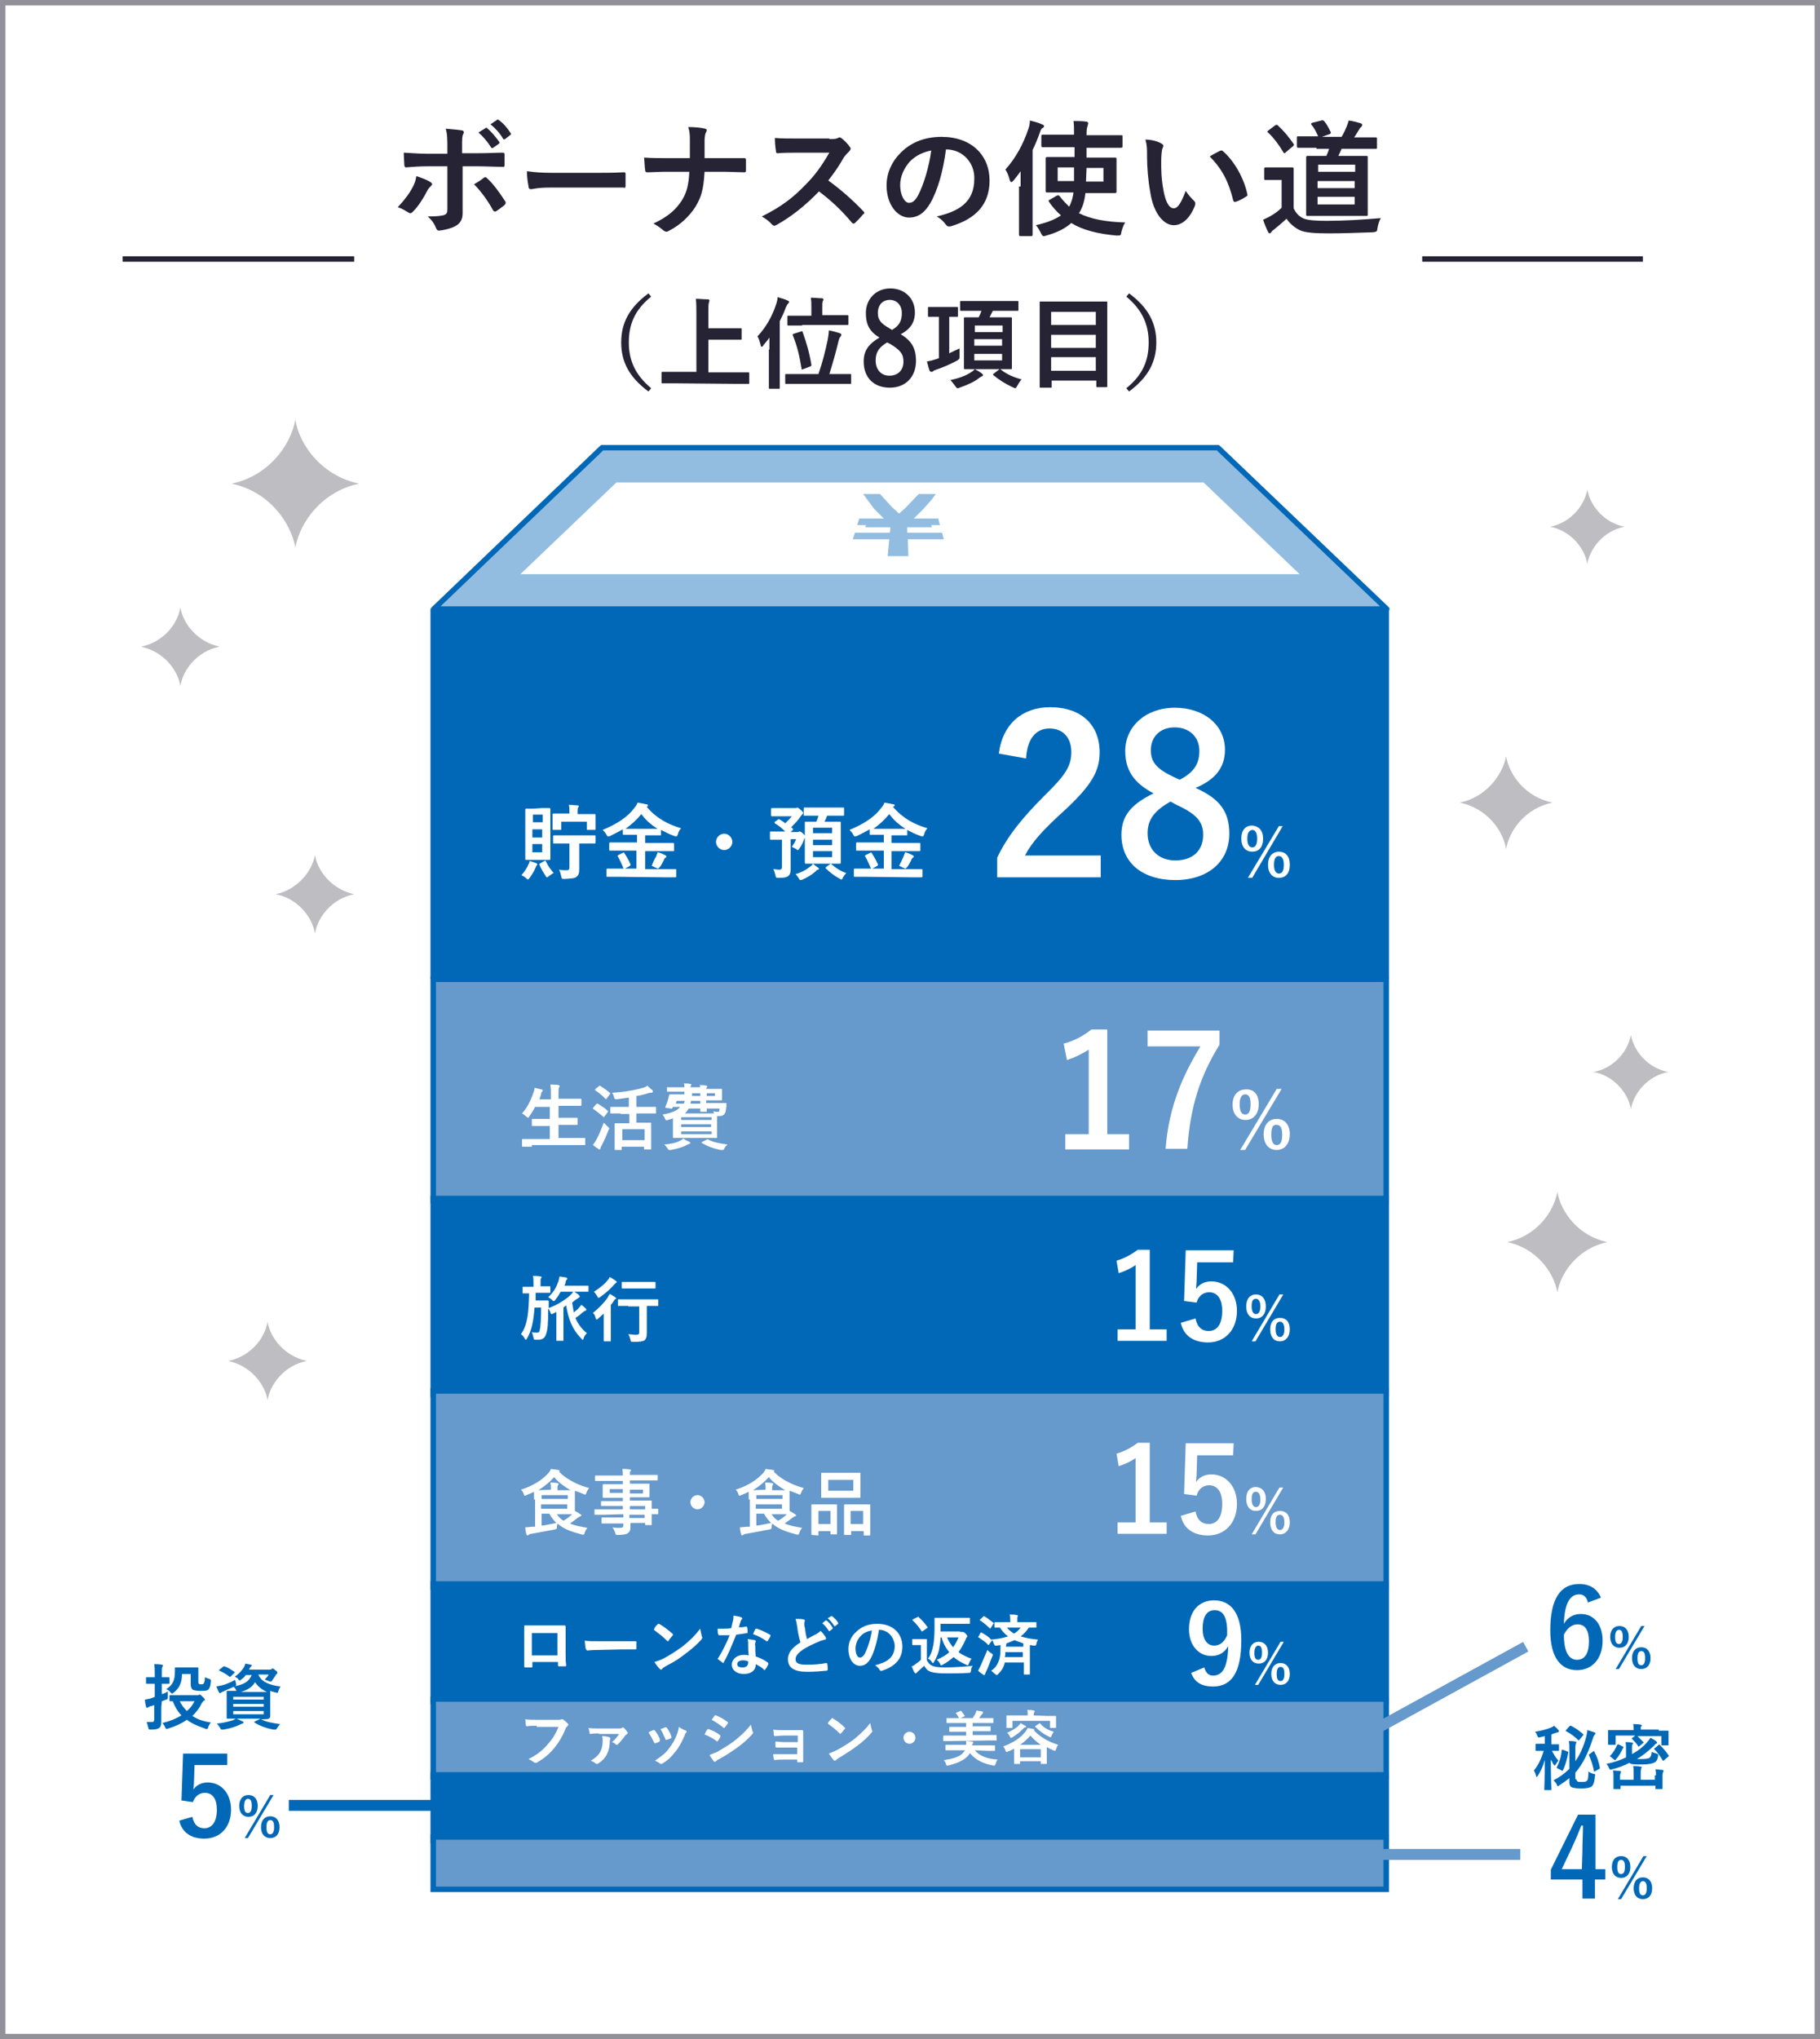 <?xml version="1.0" encoding="utf-8"?>
<!-- Generator: Adobe Illustrator 26.0.3, SVG Export Plug-In . SVG Version: 6.00 Build 0)  -->
<svg version="1.1" id="レイヤー_1" xmlns="http://www.w3.org/2000/svg" xmlns:xlink="http://www.w3.org/1999/xlink" x="0px"
	 y="0px" viewBox="0 0 334 374" style="enable-background:new 0 0 334 374;" xml:space="preserve">
<rect x="0" y="0" width="334" height="374" fill="#808080" stroke="none"/>
<style type="text/css">
	.st0{fill:#FFFFFF;stroke:#929199;stroke-miterlimit:10;}
	.st1{fill:none;stroke:#252334;stroke-miterlimit:10;}
	.st2{fill:#FFFFFF;}
	.st3{fill:#252334;}
	.st4{fill:#0068B7;stroke:#0068B7;stroke-miterlimit:10;}
	.st5{fill:#6699CC;stroke:#0068B7;stroke-miterlimit:10;}
	.st6{fill:#92BDE0;stroke:#0068B7;stroke-linejoin:round;stroke-miterlimit:10;}
	.st7{fill:#92BDE0;}
	.st8{fill:#0068B7;}
	.st9{fill:none;stroke:#0068B7;stroke-width:2;stroke-miterlimit:10;}
	.st10{fill:none;stroke:#6699CC;stroke-width:2;stroke-miterlimit:10;}
	.st11{fill:#BEBDC2;}
</style>
<g>
	<rect x="0.5" y="0.5" class="st0" width="333" height="373"/>
	<line class="st1" x1="22.5" y1="47.5" x2="301.5" y2="47.5"/>
	<rect x="65" y="35" class="st2" width="196" height="23"/>
	<g>
		<g>
			<path class="st3" d="M79,33.4c0.2,0.1,0.3,0.3,0.3,0.4c0,0.1-0.1,0.2-0.3,0.4c-0.2,0.2-0.4,0.4-0.6,0.8c-0.6,1.2-1.6,2.8-2.6,3.8
				c-0.2,0.2-0.3,0.3-0.5,0.3c-0.1,0-0.2,0-0.3-0.1c-0.7-0.4-1.3-0.8-2-1c1.3-1.4,2.2-2.6,2.8-3.8c0.3-0.6,0.5-1.1,0.6-1.9
				C77.6,32.7,78.4,33,79,33.4z M82.1,27.1c0-1.4,0-2.5-0.3-3.5c1.1,0.1,2.3,0.2,2.9,0.3c0.3,0,0.4,0.2,0.4,0.3c0,0.1,0,0.3-0.1,0.4
				c-0.2,0.4-0.2,0.9-0.2,2.3v1.2h2.8c2,0,3.6-0.1,4.7-0.1c0.2,0,0.3,0.1,0.3,0.4c0,0.6,0,1.2,0,1.8c0,0.3-0.1,0.5-0.3,0.4
				c-1.4,0-3.2-0.1-4.7-0.1h-2.7v4.6c0,1.2,0,2.2,0,4c0,1.1-0.4,1.9-1.4,2.4c-0.7,0.4-2,0.7-2.9,0.8c-0.3,0-0.4-0.1-0.6-0.5
				c-0.3-0.8-0.8-1.5-1.5-2.1c1.6,0,2.6-0.1,3.1-0.3c0.4-0.2,0.5-0.4,0.5-1v-7.9h-3.6c-1.3,0-2.9,0.1-4,0.2c-0.2,0-0.3-0.2-0.3-0.5
				c0-0.4-0.1-1.4-0.1-2.2c1.7,0.1,3.2,0.2,4.3,0.2h3.7C82.1,28.2,82.1,27.1,82.1,27.1z M88.8,32.6c0.1-0.1,0.2-0.1,0.3-0.1
				c0.1,0,0.2,0.1,0.3,0.2c1.1,1,2.2,2.5,3.3,4.2c0.1,0.1,0.1,0.3,0.1,0.3c0,0.1-0.1,0.3-0.2,0.4c-0.4,0.3-1,0.8-1.5,1.1
				c-0.1,0.1-0.2,0.1-0.3,0.1c-0.1,0-0.2-0.1-0.3-0.2c-0.8-1.5-2.1-3.4-3.5-4.8C87.7,33.4,88.3,33,88.8,32.6z M89.1,23.5
				c0.1-0.1,0.2-0.1,0.3,0c0.7,0.6,1.5,1.5,2.2,2.5c0.1,0.1,0.1,0.3-0.1,0.4l-1,0.7c-0.2,0.1-0.3,0.1-0.4-0.1
				c-0.7-1.1-1.4-1.9-2.3-2.7L89.1,23.5z M91.2,22c0.1-0.1,0.2-0.1,0.3,0c0.9,0.6,1.7,1.6,2.2,2.4c0.1,0.1,0.1,0.3-0.1,0.4l-0.9,0.7
				c-0.2,0.1-0.3,0.1-0.4-0.1c-0.6-1-1.4-1.9-2.3-2.6L91.2,22z"/>
			<path class="st3" d="M100.9,34.4c-2.3,0-3.2,0.3-3.4,0.3c-0.3,0-0.5-0.1-0.5-0.5c-0.1-0.5-0.3-1.6-0.3-2.8c1.5,0.2,2.6,0.3,5,0.3
				h7.4c1.7,0,3.5,0,5.3-0.1c0.3,0,0.4,0,0.4,0.3c0,0.7,0,1.5,0,2.2c0,0.3-0.1,0.4-0.4,0.3c-1.7,0-3.4,0-5.1,0
				C109.3,34.4,100.9,34.4,100.9,34.4z"/>
			<path class="st3" d="M132.5,29c1.3,0,2.8,0,4,0c0.3,0,0.4,0,0.4,0.4c0,0.6,0,1.2,0,1.8c0,0.4-0.1,0.4-0.4,0.4
				c-0.8,0-2.6-0.1-3.9-0.1h-3.3c-0.2,3.3-0.6,4.6-1.6,6.3c-1.1,1.8-2.9,3.5-4.9,4.5c-0.2,0.1-0.3,0.2-0.5,0.2s-0.3-0.1-0.5-0.2
				c-0.6-0.5-1.1-0.9-1.9-1.3c2.6-1.2,4.1-2.5,5.2-4.2c0.9-1.4,1.3-2.9,1.4-5.3h-4.4c-1.1,0-2.4,0.1-3.3,0.1c-0.3,0-0.4-0.1-0.4-0.4
				c-0.1-0.5-0.1-1.4-0.2-2.3c1.5,0.1,2.8,0.1,3.9,0.1h4.5c0-1.1,0-2.4,0-3.4c0-0.7,0-1.4-0.3-2.3c1.1,0,2.3,0.1,3.1,0.3
				c0.3,0.1,0.3,0.2,0.3,0.3c0,0.1-0.1,0.3-0.2,0.5c-0.1,0.2-0.2,0.8-0.2,1.4c0,1.1,0,1.8,0,3.2C129.3,29,132.5,29,132.5,29z"/>
			<path class="st3" d="M152.2,25.5c0.8,0,1.2,0,1.6-0.2c0.1-0.1,0.2-0.1,0.3-0.1s0.3,0.1,0.4,0.2c0.5,0.4,1.1,1,1.5,1.6
				c0.1,0.1,0.1,0.2,0.1,0.3c0,0.1-0.1,0.3-0.3,0.5c-0.3,0.3-0.6,0.6-0.9,1c-0.9,1.6-1.8,2.9-2.9,4.3c2.2,1.6,4.3,3.4,6.4,5.6
				c0.1,0.1,0.2,0.2,0.2,0.3s0,0.2-0.2,0.3c-0.4,0.5-1,1.1-1.5,1.6c-0.1,0.1-0.2,0.1-0.3,0.1s-0.2-0.1-0.3-0.2
				c-1.9-2.3-3.9-4.1-6-5.7c-2.6,2.7-5.2,4.7-7.7,6.1c-0.2,0.1-0.4,0.2-0.5,0.2s-0.3-0.1-0.4-0.2c-0.5-0.6-1.2-1.1-1.9-1.5
				c3.6-1.8,5.7-3.4,8.1-5.9c1.7-1.7,2.9-3.4,4.3-5.8h-5.9c-1.2,0-2.4,0-3.6,0.1c-0.2,0-0.3-0.1-0.3-0.4c-0.1-0.5-0.2-1.6-0.2-2.4
				c1.2,0.1,2.4,0.1,3.9,0.1h6.1V25.5z"/>
			<path class="st3" d="M173.6,27.4c-0.5,3.9-1.5,7.5-2.9,9.9c-1,1.7-2.2,2.6-3.9,2.6c-2,0-4.1-2.2-4.1-5.9c0-2.2,0.9-4.3,2.6-6
				c1.9-1.9,4.4-2.9,7.5-2.9c5.5,0,8.8,3.4,8.8,8c0,4.3-2.4,7-7.1,8.4c-0.5,0.1-0.7,0-1-0.4s-0.7-0.9-1.6-1.4
				c3.9-0.9,6.9-2.5,6.9-6.9C178.9,30,176.8,27.4,173.6,27.4L173.6,27.4z M167,29.6c-1.1,1.2-1.8,2.8-1.8,4.3c0,2.1,0.9,3.3,1.6,3.3
				c0.6,0,1.1-0.3,1.7-1.4c1-1.9,2-5.2,2.4-8.2C169.4,27.9,168.1,28.5,167,29.6z"/>
			<path class="st3" d="M187.3,34.2c0-0.8,0-1.8,0-2.8c-0.4,0.6-0.9,1.2-1.3,1.7c-0.2,0.2-0.3,0.3-0.4,0.3c-0.1,0-0.2-0.1-0.3-0.4
				c-0.2-0.8-0.5-1.5-0.8-1.9c1.9-2.1,3.3-4.7,4.2-7.4c0.2-0.5,0.3-1.1,0.3-1.6c0.8,0.2,1.6,0.4,2.2,0.7c0.3,0.1,0.4,0.2,0.4,0.3
				c0,0.2-0.1,0.3-0.3,0.4s-0.3,0.3-0.5,0.9c-0.4,1.1-0.8,2.1-1.3,3.1v12c0,2.3,0,3.4,0,3.5c0,0.2,0,0.3-0.3,0.3h-1.9
				c-0.2,0-0.3,0-0.3-0.3c0-0.1,0-1.2,0-3.5v-5.3H187.3z M194.6,27c-2.3,0-3,0-3.2,0s-0.3,0-0.3-0.3V25c0-0.2,0-0.3,0.3-0.3
				c0.1,0,0.9,0,3.2,0h2.5v-0.1c0-1.2,0-1.8-0.1-2.4c0.8,0,1.6,0,2.3,0.1c0.2,0,0.4,0.1,0.4,0.3c0,0.2-0.1,0.3-0.1,0.5
				c-0.1,0.2-0.2,0.6-0.2,1.6v0.1h3.2c2.3,0,3,0,3.1,0c0.3,0,0.3,0,0.3,0.3v1.7c0,0.2,0,0.3-0.3,0.3c-0.1,0-0.9,0-3.1,0h-3.2v1.8
				h2.1c2.2,0,3,0,3.1,0c0.2,0,0.3,0,0.3,0.3c0,0.1,0,0.6,0,1.8v2.3c0,1.2,0,1.7,0,1.8c0,0.2,0,0.3-0.3,0.3c-0.1,0-0.9,0-3.1,0h-2.3
				c-0.1,0.9-0.3,1.7-0.5,2.3c-0.2,0.5-0.4,1-0.7,1.4c2.2,1.1,5,1.6,8.5,1.7c-0.3,0.4-0.5,1-0.7,1.7c-0.1,0.7-0.1,0.7-0.9,0.7
				c-3.4-0.3-6.2-1-8.3-2.3c-1,0.9-2.4,1.7-4.6,2.3c-0.2,0.1-0.4,0.1-0.5,0.1c-0.2,0-0.3-0.2-0.5-0.6c-0.3-0.6-0.6-1.1-0.9-1.4
				c2.2-0.5,3.6-1.1,4.6-1.8c-0.8-0.7-1.6-1.6-2.2-2.5c-0.1-0.2-0.1-0.3,0.2-0.4l1.2-0.7c0.3-0.1,0.3-0.1,0.5,0
				c0.6,0.8,1.2,1.4,1.8,2c0.2-0.3,0.3-0.6,0.4-0.9c0.2-0.5,0.3-1,0.4-1.7h-1.7c-2.2,0-3,0-3.1,0c-0.2,0-0.3,0-0.3-0.3
				c0-0.1,0-0.6,0-1.8v-2.3c0-1.2,0-1.7,0-1.8c0-0.2,0-0.3,0.3-0.3c0.1,0,0.9,0,3.1,0h1.9V27H194.6z M194.1,30.7v2.5h3
				c0-0.7,0-1.6,0-2.5H194.1z M202.5,33.3v-2.5h-3.1l-0.1,2.5H202.5z"/>
			<path class="st3" d="M213.1,26.3c0.2,0.1,0.4,0.3,0.4,0.4s-0.1,0.4-0.2,0.6c-0.1,0.3-0.2,1.3-0.2,2.3c0,1.5,0,3.1,0.4,5.2
				c0.3,1.8,0.9,3.4,1.9,3.4c0.7,0,1.3-0.8,2.2-3.2c0.5,0.8,1,1.3,1.5,1.8c0.3,0.3,0.3,0.5,0.2,0.9c-0.9,2.3-2.3,3.6-3.9,3.6
				c-1.8,0-3.7-2.1-4.3-6c-0.4-2.2-0.6-4.6-0.6-6.7c0-1.3,0-2-0.3-3C211.3,25.6,212.4,25.9,213.1,26.3z M223.8,27.7
				c0.1,0,0.2-0.1,0.3-0.1s0.2,0,0.3,0.1c2.1,1.8,3.9,5,4.5,7.9c0.1,0.3-0.1,0.4-0.3,0.5c-0.6,0.4-1.2,0.7-1.8,0.9
				c-0.3,0.1-0.4,0-0.5-0.3c-0.8-3.3-2-5.7-4.3-8C222.8,28.2,223.4,27.9,223.8,27.7z"/>
			<path class="st3" d="M237.4,38.2c0.5,1,1,1.5,1.9,1.9c0.8,0.3,2.2,0.4,4.2,0.4c3,0,6.5-0.2,9.9-0.5c-0.3,0.5-0.5,1.2-0.6,1.8
				c-0.1,0.7-0.1,0.7-0.9,0.8c-2.9,0.1-5.7,0.2-8,0.2c-2.4,0-4.4-0.1-5.4-0.6s-1.9-1.3-2.4-2.1c-0.7,0.7-1.6,1.4-2.3,2
				c-0.3,0.2-0.4,0.3-0.5,0.5c-0.1,0.1-0.2,0.2-0.3,0.2s-0.2-0.1-0.3-0.3c-0.3-0.6-0.6-1.3-0.9-2.2c0.6-0.3,0.9-0.4,1.4-0.7
				c0.7-0.4,1.4-0.9,2-1.5V33H234c-1.2,0-1.6,0-1.7,0c-0.3,0-0.3,0-0.3-0.3V31c0-0.2,0-0.3,0.3-0.3c0.1,0,0.4,0,1.7,0h1.4
				c1.2,0,1.6,0,1.7,0c0.2,0,0.3,0,0.3,0.3c0,0.1,0,0.8,0,2.2V38.2z M234,23c0.1-0.1,0.2-0.1,0.3-0.1s0.1,0,0.2,0.1
				c1.1,1,2,2.1,2.9,3.4c0.1,0.2,0.1,0.2-0.1,0.4l-1.3,1.1c-0.1,0.1-0.2,0.2-0.3,0.2s-0.1-0.1-0.2-0.2c-0.7-1.2-1.8-2.7-2.8-3.6
				c-0.2-0.2-0.1-0.2,0.1-0.4L234,23z M241.6,27.1c-2.4,0-3.2,0-3.3,0c-0.2,0-0.3,0-0.3-0.3v-1.5c0-0.3,0-0.3,0.3-0.3
				c0.1,0,0.9,0,3.3,0h0.3c-0.3-0.7-0.7-1.5-1.2-2.1c-0.2-0.2-0.1-0.3,0.2-0.4l1.6-0.4c0.3-0.1,0.3,0,0.5,0.1c0.5,0.6,0.8,1.2,1.2,2
				c0.1,0.2,0,0.3-0.2,0.4l-1.4,0.5h3.6c0.4-0.6,0.6-1.2,0.9-1.8c0.1-0.3,0.3-0.7,0.4-1.2c0.8,0.1,1.5,0.3,2.2,0.5
				c0.2,0.1,0.3,0.2,0.3,0.3s-0.1,0.3-0.2,0.4c-0.2,0.1-0.3,0.3-0.4,0.5c-0.3,0.4-0.5,0.9-0.9,1.4h0.7c2.2,0,3,0,3.2,0
				c0.3,0,0.3,0,0.3,0.3V27c0,0.3,0,0.3-0.3,0.3c-0.1,0-0.9,0-3.2,0h-3c-0.2,0.5-0.4,0.9-0.6,1.3h2.2c2,0,2.8,0,2.9,0
				c0.3,0,0.3,0,0.3,0.3c0,0.1,0,0.9,0,2.5v5.5c0,1.6,0,2.3,0,2.4c0,0.3,0,0.3-0.3,0.3c-0.1,0-0.9,0-2.9,0h-4.9c-2,0-2.8,0-2.9,0
				c-0.3,0-0.3,0-0.3-0.3c0-0.1,0-0.8,0-2.4v-5.5c0-1.7,0-2.4,0-2.5c0-0.2,0-0.3,0.3-0.3c0.1,0,0.9,0,2.9,0h0.5
				c0.2-0.4,0.4-0.9,0.5-1.3h-2.3V27.1z M241.9,31.5h6.8v-1.3h-6.8V31.5z M248.6,34.5v-1.3h-6.8v1.3H248.6z M248.6,36.1h-6.8v1.4
				h6.8V36.1z"/>
			<path class="st3" d="M119.5,54.4c-3.1,2.5-4.1,5.2-4.1,8.4c0,3.2,1.1,5.9,4.1,8.4l-0.5,0.6c-3.5-2.6-5-5.4-5-9s1.5-6.4,5-9
				L119.5,54.4z"/>
			<path class="st3" d="M123.9,70.3c-1.7,0-2.2,0-2.3,0c-0.2,0-0.2,0-0.2-0.2v-1.7c0-0.2,0-0.2,0.2-0.2c0.1,0,0.7,0,2.3,0h3.9V57.9
				c0-1.5,0-2.2-0.1-3.1c0.7,0,1.5,0.1,2.2,0.1c0.2,0,0.3,0.1,0.3,0.2c0,0.1-0.1,0.3-0.1,0.4c-0.1,0.2-0.1,0.7-0.1,1.8v2.9h3.6
				c1.6,0,2.2,0,2.3,0c0.2,0,0.2,0,0.2,0.2v1.7c0,0.2,0,0.2-0.2,0.2c-0.1,0-0.7,0-2.3,0H130v6h5c1.7,0,2.2,0,2.3,0
				c0.2,0,0.2,0,0.2,0.2v1.7c0,0.2,0,0.2-0.2,0.2c-0.1,0-0.7,0-2.3,0L123.9,70.3L123.9,70.3z"/>
			<path class="st3" d="M141.2,64.1c0-0.7,0-1.5,0-2.2c-0.3,0.5-0.7,0.9-1.1,1.4c-0.1,0.2-0.2,0.3-0.3,0.3s-0.2-0.1-0.2-0.3
				c-0.2-0.7-0.3-1.2-0.6-1.6c1.6-1.7,2.7-3.7,3.4-5.8c0.2-0.6,0.3-1,0.3-1.4c0.6,0.2,1.2,0.3,1.8,0.6c0.2,0.1,0.3,0.1,0.3,0.3
				c0,0.1-0.1,0.2-0.2,0.3c-0.1,0.1-0.2,0.3-0.4,0.7c-0.3,0.9-0.7,1.7-1.1,2.5v9.4c0,1.8,0,2.7,0,2.8c0,0.2,0,0.2-0.2,0.2h-1.6
				c-0.2,0-0.2,0-0.2-0.2c0-0.1,0-1,0-2.8v-4.2H141.2z M146.8,70.4c-1.8,0-2.4,0-2.5,0c-0.2,0-0.2,0-0.2-0.2v-1.4
				c0-0.2,0-0.2,0.2-0.2c0.1,0,0.7,0,2.5,0h3.4c0.8-2.3,1.3-4.4,1.7-6.3c0.1-0.6,0.2-1.2,0.2-1.7c0.7,0.1,1.3,0.3,2,0.5
				c0.2,0.1,0.3,0.1,0.3,0.3s-0.1,0.2-0.2,0.4c-0.1,0.1-0.2,0.3-0.3,0.7c-0.5,2.1-1.1,4.2-1.7,6.1h1.3c1.8,0,2.4,0,2.5,0
				c0.2,0,0.2,0,0.2,0.2v1.4c0,0.2,0,0.2-0.2,0.2c-0.1,0-0.7,0-2.5,0H146.8z M147.2,59.7c-1.8,0-2.4,0-2.5,0c-0.2,0-0.2,0-0.2-0.2
				v-1.4c0-0.2,0-0.2,0.2-0.2c0.1,0,0.7,0,2.5,0h1.7v-1.4c0-0.8,0-1.3-0.1-1.9c0.7,0,1.4,0.1,2,0.1c0.2,0,0.3,0.1,0.3,0.2
				s0,0.2-0.1,0.3c-0.1,0.2-0.1,0.5-0.1,1.1v1.5h2.1c1.8,0,2.4,0,2.5,0c0.2,0,0.2,0,0.2,0.2v1.4c0,0.2,0,0.2-0.2,0.2
				c-0.1,0-0.7,0-2.5,0h-5.8V59.7z M147,60.8c0.2-0.1,0.2-0.1,0.3,0.1c0.7,2,1.2,3.6,1.6,6c0,0.2,0,0.2-0.2,0.3l-1.3,0.5
				c-0.3,0.1-0.3,0.1-0.3-0.1c-0.4-2.4-0.8-4.1-1.6-6.1c-0.1-0.2,0-0.2,0.2-0.3L147,60.8z"/>
			<path class="st3" d="M168.1,66.2c0,2.9-1.9,4.9-4.8,4.9c-2.9,0-4.8-1.8-4.8-4.8c0-2,0.9-3.2,2.9-4.4c-1.9-1.1-2.5-2.5-2.5-4.5
				c0-2.5,1.8-4.5,4.5-4.5c2.6,0,4.5,1.8,4.5,4.4c0,1.9-0.9,3.1-2.6,4C167.3,62.5,168.1,63.9,168.1,66.2z M162.8,62.8
				c-1.5,0.9-2.1,1.8-2.1,3.3c0,1.7,1,2.8,2.5,2.8c1.6,0,2.6-1,2.6-2.6c0-1.4-0.6-2.1-2.4-3.2L162.8,62.8z M163.7,60.5
				c1.4-0.8,1.8-1.7,1.8-3.1c0-1.5-1-2.4-2.2-2.4c-1.3,0-2.2,0.9-2.2,2.4c0,1.2,0.5,1.9,2.1,2.8L163.7,60.5z"/>
			<path class="st3" d="M174.2,64.8c0.6-0.3,1.2-0.6,1.9-0.9c0,0.3,0,0.8,0,1.3c0,0.6,0,0.6-0.4,0.9c-1.3,0.7-2.7,1.3-3.9,1.7
				c-0.3,0.1-0.5,0.2-0.6,0.3c-0.1,0.1-0.2,0.1-0.3,0.1s-0.2-0.1-0.3-0.2c-0.2-0.5-0.3-1.1-0.5-1.7c0.6-0.1,1-0.2,1.6-0.4l0.6-0.2
				v-7.6h-0.1c-1.2,0-1.6,0-1.7,0c-0.2,0-0.2,0-0.2-0.2v-1.4c0-0.2,0-0.2,0.2-0.2c0.1,0,0.5,0,1.7,0h1.7c1.2,0,1.5,0,1.7,0
				s0.2,0,0.2,0.2v1.4c0,0.2,0,0.2-0.2,0.2c-0.1,0-0.5,0-1.4,0V64.8z M180.2,68.5c0.1,0.1,0.2,0.2,0.2,0.3s-0.1,0.2-0.2,0.2
				c-0.2,0.1-0.3,0.2-0.5,0.3c-0.8,0.7-2.2,1.3-3.6,1.8c-0.2,0.1-0.3,0.1-0.4,0.1c-0.1,0-0.2-0.1-0.4-0.4c-0.3-0.4-0.6-0.8-0.9-1.1
				c1.5-0.3,2.9-0.8,3.9-1.5c0.2-0.1,0.4-0.3,0.6-0.5C179.3,67.9,179.8,68.2,180.2,68.5z M178.9,57c-1.7,0-2.4,0-2.5,0
				c-0.2,0-0.2,0-0.2-0.2v-1.4c0-0.2,0-0.2,0.2-0.2c0.1,0,0.7,0,2.5,0h5.3c1.8,0,2.4,0,2.5,0c0.2,0,0.2,0,0.2,0.2v1.4
				c0,0.2,0,0.2-0.2,0.2c-0.1,0-0.7,0-2.5,0h-2c-0.2,0.4-0.4,0.8-0.6,1.2h1.6c1.6,0,2.2,0,2.3,0c0.2,0,0.2,0,0.2,0.2
				c0,0.1,0,0.7,0,2.1v4.9c0,1.4,0,2,0,2.1c0,0.2,0,0.2-0.2,0.2c-0.1,0-0.7,0-2.3,0h-3.8c-1.6,0-2.2,0-2.3,0c-0.2,0-0.2,0-0.2-0.2
				c0-0.1,0-0.7,0-2.1v-4.9c0-1.4,0-2,0-2.1c0-0.2,0-0.2,0.2-0.2c0.1,0,0.7,0,2.3,0h0.2c0.2-0.4,0.4-0.8,0.5-1.2H178.9z M178.9,59.7
				v1.2h5.1v-1.2H178.9z M183.9,63.4v-1.2h-5.1v1.2H183.9z M183.9,64.9h-5.1v1.2h5.1V64.9z M183.3,67.8c0.1-0.1,0.1-0.1,0.2-0.1
				c0.1,0,0.1,0,0.2,0.1c1.1,0.9,2.4,1.4,3.8,1.8c-0.3,0.2-0.6,0.8-0.9,1.3c-0.1,0.2-0.2,0.3-0.3,0.3s-0.2-0.1-0.5-0.2
				c-1.3-0.6-2.4-1.3-3.5-2.2c-0.1-0.1-0.1-0.2,0.1-0.3L183.3,67.8z"/>
			<path class="st3" d="M191,71.1c-0.2,0-0.2,0-0.2-0.2c0-0.1,0-1.3,0-6.8v-3.6c0-3.6,0-4.8,0-5s0-0.2,0.2-0.2c0.1,0,0.8,0,2.6,0
				h6.8c1.8,0,2.4,0,2.6,0c0.2,0,0.2,0,0.2,0.2c0,0.1,0,1.3,0,4.3V64c0,5.5,0,6.7,0,6.8c0,0.2,0,0.2-0.2,0.2h-1.6
				c-0.2,0-0.2,0-0.2-0.2v-1H193v1.1c0,0.2,0,0.2-0.2,0.2H191z M192.9,59.6h8.2v-2.4h-8.2V59.6z M201.1,63.8v-2.4h-8.2v2.4H201.1z
				 M201.1,68v-2.5h-8.2V68H201.1z"/>
			<path class="st3" d="M207.2,53.8c3.5,2.6,5,5.4,5,9c0,3.6-1.5,6.4-5,9l-0.5-0.6c3.1-2.5,4.1-5.2,4.1-8.4c0-3.2-1.1-5.9-4.1-8.4
				L207.2,53.8z"/>
		</g>
	</g>
	<g>
		<rect x="79.5" y="112.1" class="st4" width="174.9" height="66.9"/>
		<rect x="79.5" y="179.6" class="st5" width="174.9" height="40.6"/>
		<rect x="79.5" y="219.8" class="st4" width="174.9" height="35.9"/>
		<rect x="79.5" y="255.1" class="st5" width="174.9" height="35.9"/>
		<rect x="79.5" y="290.5" class="st4" width="174.9" height="21.5"/>
		<rect x="79.5" y="311.6" class="st5" width="174.9" height="14.3"/>
		<rect x="79.5" y="325.5" class="st4" width="174.9" height="12"/>
		<rect x="79.5" y="336.9" class="st5" width="174.9" height="9.6"/>
	</g>
	<g>
		<path class="st6" d="M223.5,82.1h-113l-30.9,29.6h76.7h21.5h76.7L223.5,82.1L223.5,82.1z"/>
		<polyline class="st2" points="220.9,88.5 238.5,105.3 177.8,105.3 156.2,105.3 95.5,105.3 113.1,88.5 220.9,88.5 		"/>
		<polygon class="st7" points="160.4,93.3 162.2,95.1 162.3,95.1 162.3,95.1 157.7,95.1 157.3,96.3 158.9,96.3 158.8,96.7 
			163.4,96.7 163.3,97.7 156.9,97.7 156.5,98.9 163.2,98.9 162.9,102 162.9,102 162.9,102 162.9,102 166.7,102 166.6,98.9 
			173.2,98.9 172.9,97.7 172.9,97.7 172.9,97.7 172.9,97.7 172.9,97.7 172.9,97.7 166.5,97.7 166.5,96.7 171,96.7 170.9,96.3 
			172.5,96.3 172.2,95.2 172.2,95.2 172.2,95.2 172.2,95.2 172.2,95.2 172.2,95.1 169.3,95.1 167.6,95.1 167.6,95.1 167.7,95.1 
			169.5,93.3 171,91.6 171.6,90.8 171.7,90.6 171.7,90.6 171.7,90.6 171.7,90.6 171.7,90.6 168.6,90.6 166.4,92.9 166.1,93.2 
			165.2,94 165,94.2 165,94.2 163.9,93.2 163.6,92.9 161.5,90.6 159.5,90.6 158.6,90.6 158.4,90.6 158.4,90.6 158.4,90.6 
			158.4,90.6 158.4,90.6 		"/>
	</g>
	<g>
		<g>
			<path class="st2" d="M183.3,138.2c0.7-5.5,4.4-8.5,9.4-8.5c5.5,0,9.1,3,9.1,8.3c0,3.4-1.5,6-6.2,10.4c-4.2,3.8-6.2,6-7.5,8.5H202
				v4h-19v-3.6c1.8-3.8,4.4-7.1,8.7-11.4c4-3.9,4.9-5.5,4.9-8c0-2.7-1.6-4.3-4-4.3c-2.5,0-4.1,1.9-4.3,5.5L183.3,138.2z"/>
			<path class="st2" d="M225.6,152.9c0,5.1-3.9,8.5-9.9,8.5c-6.1,0-9.9-3.2-9.9-8.3c0-3.5,1.8-5.6,5.9-7.6c-3.8-2-5.2-4.4-5.2-7.8
				c0-4.4,3.7-7.9,9.1-7.9c5.4,0,9.2,3.2,9.2,7.7c0,3.3-1.8,5.5-5.4,7C223.9,146.5,225.6,148.9,225.6,152.9z M214.8,147
				c-2.8,1.6-4.2,3.2-4.2,5.8c0,3,2,5,5.1,5c3.2,0,5.1-1.8,5.1-4.7c0-2.4-1.2-3.8-4.9-5.5L214.8,147z M216.5,143
				c2.7-1.4,3.6-3,3.6-5.3c0-2.6-1.9-4.3-4.5-4.3s-4.4,1.6-4.4,4.2c0,2.1,1,3.4,4.2,4.9L216.5,143z"/>
			<path class="st2" d="M231.8,153.8c0,1.6-0.8,2.4-2,2.4s-2-0.9-2-2.4c0-1.6,0.8-2.4,2-2.4C231,151.5,231.8,152.3,231.8,153.8z
				 M228.9,153.8c0,1,0.3,1.6,0.9,1.6s0.9-0.5,0.9-1.6c0-1-0.3-1.6-0.9-1.6C229.2,152.3,228.9,152.8,228.9,153.8z M229.8,161H229
				l5.7-9.5h0.7L229.8,161z M236.7,158.6c0,1.6-0.8,2.4-2,2.4s-2-0.9-2-2.4s0.8-2.4,2-2.4C235.9,156.2,236.7,157,236.7,158.6z
				 M233.8,158.6c0,1,0.3,1.6,0.9,1.6c0.6,0,0.9-0.5,0.9-1.6c0-1-0.3-1.6-0.9-1.6S233.8,157.5,233.8,158.6z"/>
		</g>
	</g>
	<g>
		<g>
			<path class="st2" d="M97,158.5c0.1-0.2,0.2-0.4,0.2-0.6c0.4,0.1,0.9,0.3,1.2,0.4c0.1,0.1,0.2,0.1,0.2,0.2c0,0.1,0,0.1-0.1,0.2
				c-0.1,0.1-0.1,0.2-0.2,0.4c-0.3,0.7-0.6,1.2-1.1,1.9c-0.2,0.2-0.2,0.3-0.3,0.3c-0.1,0-0.2-0.1-0.3-0.2c-0.3-0.3-0.7-0.5-0.9-0.6
				C96.3,159.8,96.7,159.2,97,158.5z M99.4,148.2c1,0,1.3,0,1.4,0s0.2,0,0.2,0.2c0,0.1,0,0.7,0,2v5.1c0,1.3,0,1.9,0,2s0,0.2-0.2,0.2
				c-0.1,0-0.4,0-1.4,0H98c-1,0-1.3,0-1.4,0s-0.2,0-0.2-0.1s0-0.7,0-2v-5.1c0-1.3,0-1.9,0-2s0-0.2,0.2-0.2c0.1,0,0.4,0,1.4,0
				L99.4,148.2L99.4,148.2z M97.8,149.4v1.4h1.8v-1.4H97.8z M99.5,153.6v-1.5h-1.8v1.5H99.5z M99.5,154.8h-1.8v1.5h1.8V154.8z
				 M99.9,157.9c0.2-0.1,0.2-0.1,0.3,0.1c0.3,0.7,0.8,1.4,1.4,2.1c-0.2,0.1-0.5,0.3-0.9,0.6c-0.1,0.1-0.2,0.2-0.3,0.2
				c-0.1,0-0.2-0.1-0.3-0.3c-0.4-0.6-0.8-1.3-1.1-2c-0.1-0.1,0-0.2,0.2-0.3L99.9,157.9z M107.1,149.3c1.4,0,1.9,0,2,0s0.2,0,0.2,0.2
				c0,0.1,0,0.3,0,0.6v0.5c0,1.1,0,1.3,0,1.4c0,0.2,0,0.2-0.2,0.2h-1.2c-0.2,0-0.2,0-0.2-0.2v-1.3H103v1.3c0,0.2,0,0.2-0.2,0.2h-1.2
				c-0.2,0-0.2,0-0.2-0.2c0-0.1,0-0.3,0-1.4v-0.4c0-0.4,0-0.7,0-0.8s0-0.2,0.2-0.2c0.1,0,0.6,0,2,0h0.9V149c0-0.5,0-1-0.1-1.4
				c0.6,0,1.1,0.1,1.6,0.1c0.2,0,0.2,0.1,0.2,0.1c0,0.1,0,0.2-0.1,0.3s-0.1,0.4-0.1,0.8v0.4L107.1,149.3L107.1,149.3z M103.6,154.7
				c-1.4,0-1.9,0-1.9,0c-0.1,0-0.2,0-0.2-0.2v-1.1c0-0.1,0-0.2,0.2-0.2c0.1,0,0.6,0,1.9,0h3.6c1.4,0,1.9,0,1.9,0
				c0.2,0,0.2,0,0.2,0.2v1.1c0,0.1,0,0.2-0.2,0.2c-0.1,0-0.6,0-1.9,0h-0.9v2.8c0,0.7,0,1.3,0,1.8c0,0.8-0.1,1.2-0.5,1.5
				c-0.3,0.3-0.9,0.3-2.2,0.4c-0.5,0-0.5,0-0.6-0.5c-0.1-0.4-0.2-0.8-0.4-1.2c0.6,0.1,0.9,0.1,1.3,0.1c0.5,0,0.6-0.1,0.6-0.6v-4.3
				H103.6z"/>
			<path class="st2" d="M113.4,160.8c-1.4,0-1.8,0-1.9,0c-0.2,0-0.2,0-0.2-0.2v-1.1c0-0.1,0-0.2,0.2-0.2c0.1,0,0.6,0,1.9,0h3.4V156
				H114c-1.4,0-1.9,0-2,0c-0.2,0-0.2,0-0.2-0.2v-1.1c0-0.1,0-0.2,0.2-0.2c0.1,0,0.6,0,2,0h2.9v-1.4h-0.6c-1.3,0-1.8,0-1.8,0
				c-0.1,0-0.2,0-0.2-0.1v-0.9c-0.7,0.4-1.5,0.8-2.3,1.2c-0.2,0.1-0.3,0.1-0.4,0.1s-0.2-0.1-0.3-0.3c-0.2-0.4-0.5-0.7-0.7-0.9
				c2.7-1.1,4.6-2.4,5.8-4c0.3-0.4,0.5-0.6,0.6-1c0.6,0.1,1.2,0.2,1.6,0.3c0.2,0,0.3,0.1,0.3,0.2c0,0.1,0,0.1-0.1,0.2
				c0,0-0.1,0-0.1,0.1c1.8,2.1,3.9,3.2,6.3,3.9c-0.2,0.2-0.5,0.6-0.6,1.1c-0.1,0.3-0.2,0.4-0.3,0.4c-0.1,0-0.2,0-0.4-0.1
				c-0.9-0.3-1.6-0.7-2.4-1.1v0.9c0,0.1,0,0.1-0.2,0.1c-0.1,0-0.6,0-1.9,0h-0.8v1.4h3.1c1.4,0,1.9,0,2,0s0.2,0,0.2,0.2v1.1
				c0,0.2,0,0.2-0.2,0.2c-0.1,0-0.6,0-2,0h-3.1v3.3h3.6c1.4,0,1.8,0,1.9,0c0.2,0,0.2,0,0.2,0.2v1.1c0,0.1,0,0.2-0.2,0.2
				c-0.1,0-0.6,0-1.9,0L113.4,160.8L113.4,160.8z M114.3,156.4c0.2-0.1,0.2-0.1,0.3,0.1c0.4,0.6,0.8,1.3,1.1,2
				c0.1,0.1,0,0.2-0.1,0.3l-0.9,0.5c-0.2,0.1-0.2,0.1-0.3-0.1c-0.3-0.7-0.6-1.4-1-2.1c-0.1-0.1-0.1-0.2,0.1-0.3L114.3,156.4z
				 M119.2,152c0.7,0,1.2,0,1.5,0c-1.2-0.7-2.2-1.6-3-2.7c-0.9,1.1-1.8,1.9-2.9,2.7c0.3,0,0.7,0,1.5,0H119.2z M120.4,157.1
				c0.1-0.3,0.2-0.5,0.3-0.8c0.5,0.1,0.9,0.3,1.3,0.5c0.2,0.1,0.3,0.2,0.3,0.3s-0.1,0.2-0.2,0.2c-0.1,0.1-0.2,0.2-0.3,0.5
				c-0.2,0.4-0.5,1-0.8,1.3c-0.1,0.1-0.2,0.2-0.2,0.2s-0.2,0-0.3-0.1c-0.3-0.1-0.6-0.3-0.9-0.4C119.8,158.2,120.1,157.6,120.4,157.1
				z"/>
			<path class="st2" d="M134.4,154.4c0,0.8-0.7,1.5-1.5,1.5s-1.5-0.7-1.5-1.5s0.7-1.5,1.5-1.5S134.4,153.6,134.4,154.4z"/>
			<path class="st2" d="M142.8,150.3c0.1-0.1,0.1-0.1,0.3,0c0.3,0.2,0.7,0.4,1,0.7c0.5-0.5,0.9-0.9,1.2-1.3h-2c-1.2,0-1.5,0-1.6,0
				s-0.2,0-0.2-0.2v-1.1c0-0.1,0-0.2,0.2-0.2c0.1,0,0.5,0,1.6,0h2.5c0.1,0,0.2,0,0.3,0s0.1-0.1,0.2-0.1c0.1,0,0.3,0.1,0.6,0.4
				c0.4,0.3,0.5,0.5,0.5,0.6s-0.1,0.2-0.2,0.3c-0.1,0.1-0.2,0.2-0.4,0.5c-0.4,0.6-1,1.2-1.6,1.8c0.1,0.1,0.2,0.2,0.3,0.3
				s0.1,0.1-0.1,0.3l-0.3,0.3h1.2c0.1,0,0.2,0,0.3-0.1c0.1,0,0.1,0,0.2,0c0.1,0,0.3,0.1,0.6,0.4c0.3,0.3,0.4,0.4,0.4,0.5
				s-0.1,0.2-0.1,0.3c-0.1,0.1-0.2,0.2-0.2,0.4c-0.2,0.5-0.4,1-0.8,1.5c-0.1,0.2-0.2,0.3-0.3,0.3s-0.2-0.1-0.3-0.2
				c-0.2-0.1-0.6-0.3-0.8-0.4c0.4-0.5,0.6-0.9,0.8-1.4h-1v3.2c0,1,0,1.5,0,2.2s-0.1,1.1-0.5,1.4c-0.3,0.2-0.7,0.3-1.7,0.3
				c-0.5,0-0.5,0-0.6-0.5c-0.1-0.4-0.2-0.8-0.4-1.1c0.4,0,0.7,0.1,1.1,0.1c0.3,0,0.5-0.1,0.5-0.5v-5h-0.3c-1.2,0-1.7,0-1.7,0
				c-0.1,0-0.2,0-0.2-0.2v-1.1c0-0.2,0-0.2,0.2-0.2c0.1,0,0.5,0,1.7,0h0.9c-0.6-0.6-1.2-1.1-1.9-1.5c-0.1-0.1-0.1-0.1,0-0.3
				L142.8,150.3z M150.1,159.1c0.1,0.1,0.2,0.2,0.2,0.2c0,0.1-0.1,0.2-0.2,0.2c-0.1,0-0.3,0.1-0.4,0.3c-0.7,0.6-1.5,1.1-2.4,1.5
				c-0.2,0.1-0.3,0.1-0.4,0.1c-0.1,0-0.2-0.1-0.3-0.3c-0.2-0.3-0.4-0.6-0.6-0.8c1.1-0.3,2-0.8,2.7-1.4c0.2-0.1,0.4-0.3,0.5-0.5
				C149.5,158.7,149.8,158.9,150.1,159.1z M149.5,149.6c-1.4,0-1.8,0-1.9,0c-0.1,0-0.1,0-0.1-0.2v-1.1c0-0.2,0-0.2,0.1-0.2
				s0.6,0,1.9,0h3.4c1.4,0,1.8,0,1.9,0c0.1,0,0.1,0,0.1,0.2v1.1c0,0.1,0,0.2-0.1,0.2s-0.6,0-1.9,0h-1.1c-0.2,0.4-0.3,0.8-0.5,1.1h1
				c1.3,0,1.7,0,1.8,0c0.2,0,0.2,0,0.2,0.2c0,0.1,0,0.6,0,1.7v3.9c0,1.1,0,1.6,0,1.7c0,0.1,0,0.2-0.2,0.2c-0.1,0-0.5,0-1.8,0h-2.6
				c-1.3,0-1.7,0-1.8,0s-0.2,0-0.2-0.2c0-0.1,0-0.6,0-1.7v-3.9c0-1.1,0-1.6,0-1.7c0-0.2,0-0.2,0.2-0.2c0.1,0,0.5,0,1.8,0h0.1
				c0.2-0.4,0.3-0.7,0.4-1.1H149.5z M149.2,151.8v1h3.5v-1H149.2z M152.7,155v-1h-3.5v1H152.7z M152.7,156.1h-3.5v1.1h3.5V156.1z
				 M152.3,158.5c0.1-0.1,0.2-0.1,0.3,0c0.8,0.7,1.7,1.3,2.7,1.6c-0.2,0.2-0.4,0.5-0.6,0.8c-0.1,0.3-0.2,0.4-0.3,0.4
				s-0.2-0.1-0.4-0.2c-0.9-0.5-1.7-1.1-2.4-1.8c-0.1,0-0.1-0.1-0.1-0.1c0-0.1,0.1-0.1,0.1-0.2L152.3,158.5z"/>
			<path class="st2" d="M158.8,160.8c-1.4,0-1.8,0-1.9,0c-0.2,0-0.2,0-0.2-0.2v-1.1c0-0.1,0-0.2,0.2-0.2c0.1,0,0.6,0,1.9,0h3.4V156
				h-2.9c-1.4,0-1.9,0-2,0c-0.2,0-0.2,0-0.2-0.2v-1.1c0-0.1,0-0.2,0.2-0.2c0.1,0,0.6,0,2,0h2.9v-1.4h-0.6c-1.3,0-1.8,0-1.8,0
				c-0.2,0-0.2,0-0.2-0.1v-0.9c-0.7,0.4-1.5,0.8-2.3,1.2c-0.2,0.1-0.3,0.1-0.4,0.1c-0.1,0-0.2-0.1-0.3-0.3c-0.2-0.4-0.5-0.7-0.7-0.9
				c2.7-1.1,4.6-2.4,5.8-4c0.3-0.4,0.5-0.6,0.6-1c0.6,0.1,1.2,0.2,1.6,0.3c0.2,0,0.3,0.1,0.3,0.2c0,0.1,0,0.1-0.2,0.2
				c0,0-0.1,0-0.1,0.1c1.8,2.1,3.9,3.2,6.3,3.9c-0.2,0.2-0.5,0.6-0.6,1.1c-0.1,0.3-0.2,0.4-0.3,0.4s-0.2,0-0.4-0.1
				c-0.9-0.3-1.7-0.7-2.4-1.1v0.9c0,0.1,0,0.1-0.2,0.1c-0.1,0-0.6,0-1.9,0h-0.8v1.4h3.1c1.4,0,1.9,0,2,0c0.2,0,0.2,0,0.2,0.2v1.1
				c0,0.2,0,0.2-0.2,0.2c-0.1,0-0.6,0-2,0h-3.1v3.3h3.6c1.4,0,1.8,0,1.9,0c0.1,0,0.2,0,0.2,0.2v1.1c0,0.1,0,0.2-0.2,0.2
				c-0.1,0-0.6,0-1.9,0L158.8,160.8L158.8,160.8z M159.7,156.4c0.2-0.1,0.2-0.1,0.3,0.1c0.4,0.6,0.8,1.3,1.1,2
				c0.1,0.1,0,0.2-0.1,0.3l-0.9,0.5c-0.2,0.1-0.2,0.1-0.3-0.1c-0.3-0.7-0.6-1.4-1-2.1c-0.1-0.1-0.1-0.2,0.1-0.3L159.7,156.4z
				 M164.7,152c0.7,0,1.2,0,1.5,0c-1.2-0.7-2.2-1.6-3-2.7c-0.9,1.1-1.8,1.9-2.9,2.7c0.3,0,0.7,0,1.5,0H164.7z M165.8,157.1
				c0.1-0.3,0.2-0.5,0.3-0.8c0.5,0.1,0.9,0.3,1.3,0.5c0.2,0.1,0.3,0.2,0.3,0.3s-0.1,0.2-0.2,0.2c-0.1,0.1-0.2,0.2-0.3,0.5
				c-0.2,0.4-0.5,1-0.8,1.3c-0.1,0.1-0.2,0.2-0.2,0.2c-0.1,0-0.2,0-0.3-0.1c-0.3-0.1-0.6-0.3-0.9-0.4
				C165.3,158.2,165.6,157.6,165.8,157.1z"/>
		</g>
	</g>
	<g>
		<g>
			<path class="st2" d="M203.1,208h4.1v2.8h-11.7V208h4.3v-15.5c-1.1,0.7-2.4,1.4-4,1.9l-0.6-3c1.9-0.5,3.6-1.4,5.1-2.6h2.9V208
				H203.1z"/>
			<path class="st2" d="M223.8,191.6c-3.6,5.8-5.4,11.5-5.9,19.1h-4c0.6-7.6,3-13.2,6.4-18.8h-9.7V189h13.2V191.6z"/>
			<path class="st2" d="M231,202.5c0,1.8-1,2.9-2.4,2.9s-2.4-1-2.4-2.8s1-2.8,2.4-2.8C230,199.7,231,200.6,231,202.5z M227.5,202.5
				c0,1.2,0.3,1.9,1,1.9s1-0.6,1-1.9c0-1.2-0.3-1.8-1-1.8C227.9,200.7,227.5,201.3,227.5,202.5z M228.5,210.9h-0.9l6.7-11.2h0.9
				L228.5,210.9z M236.7,208c0,1.8-1,2.9-2.4,2.9s-2.4-1-2.4-2.9c0-1.8,1-2.8,2.4-2.8S236.7,206.2,236.7,208z M233.3,208.1
				c0,1.2,0.3,1.9,1,1.9s1-0.6,1-1.9c0-1.2-0.3-1.8-1-1.8C233.6,206.2,233.3,206.8,233.3,208.1z"/>
		</g>
	</g>
	<g>
		<g>
			<path class="st2" d="M97.6,210.3c-1.2,0-1.6,0-1.7,0s-0.1,0-0.1-0.1V209c0-0.1,0-0.1,0.1-0.1s0.5,0,1.7,0h3.3v-2.4h-1.4
				c-1.3,0-1.7,0-1.8,0c-0.1,0-0.1,0-0.1-0.1v-1.1c0-0.1,0-0.1,0.1-0.1s0.5,0,1.8,0h1.4V203h-2.7c-0.3,0.6-0.7,1.2-1.1,1.8
				c-0.1,0.2-0.2,0.2-0.2,0.2c-0.1,0-0.1-0.1-0.3-0.2c-0.2-0.2-0.6-0.5-0.8-0.6c1-1.1,1.6-2.4,2.1-3.8c0.1-0.3,0.2-0.6,0.2-0.9
				c0.4,0.1,0.9,0.2,1.3,0.3c0.1,0,0.2,0.1,0.2,0.2c0,0.1,0,0.1-0.1,0.2c-0.1,0.1-0.2,0.2-0.2,0.5l-0.3,0.9h2.1v-0.7
				c0-0.9,0-1.3-0.1-2c0.5,0,1,0,1.5,0.1c0.1,0,0.2,0.1,0.2,0.1c0,0.1,0,0.2-0.1,0.3c-0.1,0.2-0.1,0.5-0.1,1.4v0.7h2.2
				c1.3,0,1.7,0,1.8,0c0.1,0,0.2,0,0.2,0.1v1.1c0,0.1,0,0.1-0.2,0.1c-0.1,0-0.5,0-1.8,0h-2.2v2.2h1.6c1.3,0,1.7,0,1.8,0
				c0.1,0,0.1,0,0.1,0.1v1.1c0,0.1,0,0.1-0.1,0.1s-0.5,0-1.8,0h-1.6v2.4h3.1c1.2,0,1.6,0,1.7,0s0.1,0,0.1,0.1v1.1
				c0,0.1,0,0.1-0.1,0.1s-0.5,0-1.7,0h-8V210.3z"/>
			<path class="st2" d="M109.4,202.5c0.1-0.1,0.1-0.1,0.3-0.1c0.6,0.4,1.3,0.8,1.8,1.3c0.1,0.1,0.1,0.1,0.1,0.1s0,0.1-0.1,0.2
				l-0.6,0.8c0,0.1-0.1,0.1-0.1,0.1s-0.1,0-0.1-0.1c-0.6-0.5-1.2-1-1.8-1.4c-0.1,0-0.1-0.1-0.1-0.1s0-0.1,0.1-0.2L109.4,202.5z
				 M109.5,208.9c0.4-0.7,0.8-1.7,1.3-3c0.2,0.2,0.5,0.5,0.7,0.7s0.3,0.2,0.3,0.3s0,0.2-0.1,0.3c-0.4,1-0.8,2-1.3,2.9
				c-0.1,0.2-0.2,0.4-0.2,0.5s-0.1,0.2-0.2,0.2s-0.1,0-0.2-0.1c-0.3-0.2-0.6-0.4-1-0.7C109.1,209.6,109.3,209.3,109.5,208.9z
				 M109.9,199.2c0.1-0.1,0.1-0.1,0.2-0.1c0.6,0.4,1.2,0.8,1.8,1.3c0.1,0,0.1,0.1,0.1,0.1s0,0.1-0.1,0.2l-0.6,0.8
				c-0.1,0.1-0.1,0.1-0.1,0.1s-0.1,0-0.1-0.1c-0.6-0.6-1.2-1.1-1.8-1.5c-0.1,0-0.1-0.1-0.1-0.1s0-0.1,0.1-0.2L109.9,199.2z
				 M113.9,204.2c-1.3,0-1.7,0-1.8,0c-0.1,0-0.1,0-0.1-0.1v-1c0-0.1,0-0.1,0.1-0.1s0.5,0,1.8,0h1.5v-1.7c-0.7,0.1-1.5,0.2-2.2,0.3
				c-0.4,0-0.4,0-0.5-0.3c-0.1-0.4-0.2-0.7-0.4-0.9c2.1-0.1,4.4-0.5,5.7-0.9c0.4-0.1,0.6-0.2,0.8-0.4c0.3,0.3,0.6,0.6,0.9,0.8
				c0.1,0.1,0.1,0.2,0.1,0.3s-0.1,0.2-0.2,0.2c-0.2,0-0.4,0-0.7,0.1c-0.6,0.2-1.3,0.4-2.1,0.5v2h1.7c1.3,0,1.7,0,1.8,0
				c0.1,0,0.1,0,0.1,0.1v1c0,0.1,0,0.1-0.1,0.1s-0.5,0-1.8,0h-1.7v1.7h0.9c1.2,0,1.6,0,1.7,0s0.1,0,0.1,0.1s0,0.4,0,1.3v1.2
				c0,1.8,0,2.1,0,2.2c0,0.1,0,0.1-0.1,0.1h-1.1c-0.1,0-0.1,0-0.1-0.1v-0.4h-4.1v0.5c0,0.1,0,0.1-0.1,0.1h-1c-0.1,0-0.2,0-0.2-0.1
				s0-0.4,0-2.2v-1c0-1,0-1.4,0-1.5s0-0.1,0.2-0.1c0.1,0,0.5,0,1.7,0h0.8v-1.7h-1.6V204.2z M114.2,209.1h4.1v-2h-4.1V209.1z"/>
			<path class="st2" d="M128.5,199.7c0-0.3,0-0.5-0.1-0.7c0.5,0,0.8,0,1.2,0.1c0.1,0,0.2,0.1,0.2,0.1c0,0.1,0,0.1-0.1,0.2
				c0,0.1-0.1,0.2-0.1,0.3h0.6c1.4,0,2,0,2.1,0s0.2,0,0.2,0.1s0,0.3,0,0.7v0.5c0,0.5,0,0.7,0,0.7c0,0.1,0,0.1-0.2,0.1
				c-0.1,0-0.7,0-2.1,0h-0.6v0.5h1.8c1.3,0,1.7,0,1.8,0s0.2,0.1,0.1,0.2c0,0.2,0,0.4,0,0.5c-0.1,0.6-0.1,1-0.3,1.2
				c-0.2,0.4-0.6,0.5-1.2,0.5h-0.2v2.7c0,0.8,0,1.2,0,1.2c0,0.1,0,0.1-0.1,0.1s-0.7,0-1.9,0h-4.1c-1.2,0-1.8,0-1.9,0s-0.1,0-0.1-0.1
				s0-0.5,0-1.4v-2.1c-0.3,0.1-0.6,0.2-0.9,0.3c-0.4,0.1-0.4,0.1-0.6-0.3c-0.1-0.3-0.3-0.5-0.4-0.7c1.7-0.3,2.7-0.7,3.2-1.4h-1.3
				l-0.1,0.2c-0.1,0.1-0.1,0.2-0.3,0.1l-0.8-0.1c-0.2,0-0.2-0.1-0.2-0.2c0.2-0.5,0.4-0.9,0.5-1.4c0.1-0.2,0.1-0.5,0.2-0.7
				c0-0.1,0-0.2,0.2-0.2c0.1,0,0.5,0,1.8,0h0.8c0-0.2,0-0.3,0-0.5h-1.3c-1.2,0-1.7,0-1.8,0c-0.1,0-0.1,0-0.1-0.1v-0.6
				c0-0.1,0-0.1,0.1-0.1s0.5,0,1.8,0h1.3c0-0.3,0-0.5-0.1-0.7c0.5,0,0.8,0,1.2,0.1c0.1,0,0.2,0.1,0.2,0.1c0,0.1-0.1,0.1-0.1,0.2
				c0,0.1-0.1,0.1-0.1,0.3h1.8V199.7z M126.5,209.4c0.1,0.1,0.2,0.1,0.2,0.2c0,0.1-0.1,0.1-0.2,0.2c-0.1,0-0.3,0.1-0.5,0.2
				c-0.7,0.4-1.8,0.7-2.9,0.9c-0.1,0-0.2,0-0.3,0c-0.1,0-0.2-0.1-0.3-0.3c-0.2-0.3-0.4-0.5-0.6-0.7c1.2-0.1,2.2-0.3,2.9-0.7
				c0.2-0.1,0.4-0.2,0.6-0.4C125.8,209.1,126.1,209.2,126.5,209.4z M125.5,202.4c0.1-0.2,0.1-0.4,0.2-0.5h-1.5l-0.2,0.5H125.5z
				 M125,204.9v0.5h5.6v-0.5H125z M130.5,206.7v-0.5H125v0.5H130.5z M130.5,207.5H125v0.5h5.6v-0.5H130.5z M131,204.1
				c0-0.1-0.1-0.2-0.1-0.3c0.4,0.1,0.6,0.1,0.8,0.1s0.3,0,0.3-0.2c0-0.1,0-0.3,0.1-0.4h-2.4c0,0.3,0,0.4,0,0.5s0,0.1-0.1,0.1h-0.9
				c-0.1,0-0.2,0-0.2-0.1s0-0.2,0-0.5h-2.1c-0.2,0.3-0.4,0.6-0.7,0.9h5.3V204.1z M128.5,202.4v-0.5h-1.7c0,0.2-0.1,0.4-0.1,0.5
				H128.5z M128.5,201v-0.5H127c0,0.2,0,0.4,0,0.5H128.5z M129.7,209c0.2-0.1,0.2-0.1,0.3,0c0.9,0.5,2.1,0.7,3.5,0.9
				c-0.2,0.2-0.5,0.5-0.6,0.8c-0.1,0.2-0.2,0.2-0.3,0.2s-0.2,0-0.3,0c-1.2-0.2-2.6-0.7-3.5-1.3c-0.1-0.1-0.1-0.1,0.1-0.2L129.7,209z
				 M129.7,200.5v0.5h1.5v-0.5H129.7z"/>
		</g>
	</g>
	<g>
		<g>
			<path class="st2" d="M211,279.2h3.1v2.1h-9v-2.1h3.3v-11.8c-0.8,0.6-1.9,1.1-3.1,1.5l-0.4-2.3c1.4-0.4,2.7-1.1,3.9-2h2.2V279.2z"
				/>
			<path class="st2" d="M226.3,266.9h-6.6l-0.1,3.3c0,0.5-0.1,1.1-0.1,1.6c0.6-0.9,1.6-1.4,2.8-1.4c2.7,0,4.7,2.2,4.7,5.4
				c0,3.5-2.2,5.8-5.3,5.8c-2.6,0-4.5-1.2-5-3.6l2.7-0.8c0.3,1.6,1.2,2.3,2.4,2.3c1.6,0,2.5-1.3,2.5-3.7c0-2.2-0.9-3.4-2.4-3.4
				c-1.1,0-2,0.7-2.3,1.9l-2.3-0.3l0.3-9.3h8.8L226.3,266.9L226.3,266.9z"/>
			<path class="st2" d="M232.3,274.9c0,1.4-0.7,2.2-1.8,2.2s-1.8-0.8-1.8-2.2c0-1.4,0.7-2.2,1.8-2.2
				C231.6,272.8,232.3,273.5,232.3,274.9z M229.7,275c0,0.9,0.3,1.4,0.8,1.4s0.8-0.5,0.8-1.4s-0.3-1.4-0.8-1.4
				C229.9,273.6,229.7,274,229.7,275z M230.4,281.4h-0.7l5.1-8.6h0.7L230.4,281.4z M236.7,279.2c0,1.4-0.8,2.2-1.8,2.2
				c-1.1,0-1.8-0.8-1.8-2.2c0-1.4,0.7-2.1,1.8-2.1S236.7,277.8,236.7,279.2z M234.1,279.2c0,0.9,0.3,1.4,0.8,1.4s0.8-0.5,0.8-1.4
				s-0.3-1.4-0.8-1.4C234.3,277.8,234.1,278.3,234.1,279.2z"/>
		</g>
	</g>
	<g>
		<g>
			<path class="st2" d="M98,275c0-0.6,0-1.1,0-1.4c-0.4,0.2-0.9,0.4-1.4,0.6c-0.1,0.1-0.2,0.1-0.3,0.1c-0.1,0-0.1-0.1-0.2-0.3
				c-0.1-0.4-0.3-0.6-0.5-0.8c2.2-0.7,3.8-1.7,5-3c0.2-0.2,0.4-0.5,0.5-0.8c0.5,0.1,1,0.1,1.4,0.2c0.1,0,0.2,0.1,0.2,0.1
				c0,0.1,0,0.1-0.1,0.2l0,0c1.1,1.2,3.2,2.4,5.5,3c-0.2,0.3-0.4,0.6-0.5,0.9c-0.1,0.2-0.1,0.3-0.2,0.3s-0.2,0-0.3-0.1
				c-0.5-0.2-1.1-0.4-1.6-0.6c0,0.2,0,0.5,0,1.1v1.7c0,0.4,0,0.7,0,0.9c0.4,0.2,0.7,0.4,1,0.6c0.1,0.1,0.2,0.1,0.2,0.2
				s-0.1,0.1-0.2,0.2c-0.1,0-0.2,0.1-0.4,0.2c-0.4,0.3-0.9,0.7-1.5,1.1c0.9,0.4,2,0.6,3.2,0.8c-0.2,0.2-0.4,0.6-0.5,0.9
				c-0.1,0.4-0.2,0.4-0.6,0.3c-1.9-0.5-3.3-1-4.4-2c0,0.2-0.1,0.4-0.1,0.6c0,0.4,0,0.4-0.4,0.5c-1.6,0.3-3.1,0.6-4.3,0.8
				c-0.2,0-0.4,0.1-0.5,0.2c-0.1,0-0.1,0.1-0.2,0.1s-0.1-0.1-0.2-0.2c-0.1-0.4-0.2-0.8-0.2-1.3c0.6,0,0.9-0.1,1.4-0.1h0.4v-5H98z
				 M101.1,273.2v-0.1c0-0.5,0-0.8-0.1-1.2c0.5,0,0.8,0,1.3,0.1c0.1,0,0.2,0.1,0.2,0.1c0,0.1,0,0.2-0.1,0.3
				c-0.1,0.1-0.1,0.2-0.1,0.6v0.3h1.1c0.6,0,1,0,1.3,0c-1.2-0.7-2.3-1.5-3-2.4c-0.8,0.9-1.8,1.7-2.9,2.4L101.1,273.2L101.1,273.2z
				 M99.4,274.2v0.7h4.8v-0.7H99.4z M104.1,275.9h-4.8v0.8h4.8V275.9z M99.4,279.8c0.9-0.1,1.7-0.3,2.7-0.5c-0.5-0.5-0.9-1-1.3-1.7
				h-1.4C99.4,277.6,99.4,279.8,99.4,279.8z M102.2,277.7c0.3,0.5,0.7,0.9,1.2,1.2c0.7-0.4,1.2-0.8,1.6-1.2c-0.3,0-0.8,0-1.5,0
				H102.2z"/>
			<path class="st2" d="M110.8,277.8c-1.1,0-1.5,0-1.6,0s-0.1,0-0.1-0.1v-0.8c0-0.1,0-0.1,0.1-0.1s0.5,0,1.6,0h3.5v-0.6h-2.1
				c-1.3,0-1.7,0-1.8,0c-0.1,0-0.1,0-0.1-0.1v-0.7c0-0.1,0-0.1,0.1-0.1s0.5,0,1.8,0h2.1v-0.6h-1.7c-1.3,0-1.7,0-1.8,0
				c-0.1,0-0.2,0-0.2-0.2c0-0.1,0-0.2,0-0.7v-0.7c0-0.4,0-0.6,0-0.7s0-0.2,0.2-0.2c0.1,0,0.5,0,1.8,0h1.7v-0.6H111
				c-1.2,0-1.6,0-1.7,0s-0.1,0-0.1-0.1v-0.8c0-0.1,0-0.1,0.1-0.1s0.5,0,1.7,0h3.3c0-0.5,0-0.8-0.1-1.2c0.5,0,0.9,0,1.4,0.1
				c0.1,0,0.2,0.1,0.2,0.1c0,0.1,0,0.2-0.1,0.2c-0.1,0.1-0.1,0.3-0.1,0.7h3.3c1.2,0,1.6,0,1.7,0s0.1,0,0.1,0.1v0.8
				c0,0.1,0,0.1-0.1,0.1s-0.5,0-1.7,0h-3.3v0.6h1.7c1.3,0,1.7,0,1.8,0c0.1,0,0.1,0,0.1,0.2c0,0.1,0,0.2,0,0.7v0.7c0,0.4,0,0.6,0,0.7
				s0,0.2-0.1,0.2s-0.5,0-1.8,0h-1.7v0.6h2.1c1.3,0,1.7,0,1.8,0c0.1,0,0.1,0,0.1,0.1s0,0.4,0,1.1v0.3c0.8,0,1.1,0,1.1,0
				c0.1,0,0.1,0,0.1,0.1v0.8c0,0.1,0,0.1-0.1,0.1s-0.4,0-1.1,0v0.7c0,0.8,0,1.1,0,1.2s0,0.1-0.1,0.1h-1c-0.1,0-0.1,0-0.1-0.1v-0.3
				h-2.7c0,0.2,0,0.5,0,0.7c0,0.6-0.1,0.9-0.5,1.2c-0.3,0.2-0.9,0.3-1.8,0.3c-0.4,0-0.4,0-0.5-0.4c-0.1-0.3-0.3-0.7-0.5-1
				c0.5,0.1,0.8,0.1,1.3,0.1c0.6,0,0.7-0.1,0.7-0.5v-0.3h-2.1c-1.3,0-1.7,0-1.8,0c-0.1,0-0.1,0-0.1-0.2v-0.7c0-0.1,0-0.2,0.1-0.2
				s0.5,0,1.8,0h2.1v-0.6L110.8,277.8L110.8,277.8z M114.3,273.8v-0.7h-2.4v0.7H114.3z M118,273.2h-2.4v0.7h2.4V273.2z M115.6,276.2
				v0.6h2.8v-0.6H115.6z M118.3,278.4v-0.6h-2.8v0.6H118.3z"/>
			<path class="st2" d="M129.3,275.5c0,0.7-0.6,1.3-1.3,1.3s-1.3-0.6-1.3-1.3s0.6-1.3,1.3-1.3C128.7,274.2,129.3,274.8,129.3,275.5z
				"/>
			<path class="st2" d="M137.4,275c0-0.6,0-1.1,0-1.4c-0.4,0.2-0.9,0.4-1.4,0.6c-0.1,0.1-0.2,0.1-0.3,0.1s-0.1-0.1-0.2-0.3
				c-0.1-0.4-0.3-0.6-0.5-0.8c2.2-0.7,3.8-1.7,5-3c0.2-0.2,0.4-0.5,0.5-0.8c0.5,0.1,1,0.1,1.4,0.2c0.1,0,0.2,0.1,0.2,0.1
				c0,0.1,0,0.1-0.1,0.2l0,0c1.1,1.2,3.2,2.4,5.5,3c-0.2,0.3-0.4,0.6-0.5,0.9c-0.1,0.2-0.1,0.3-0.2,0.3c-0.1,0-0.2,0-0.3-0.1
				c-0.5-0.2-1.1-0.4-1.6-0.6c0,0.2,0,0.5,0,1.1v1.7c0,0.4,0,0.7,0,0.9c0.4,0.2,0.7,0.4,1,0.6c0.1,0.1,0.2,0.1,0.2,0.2
				s-0.1,0.1-0.2,0.2c-0.1,0-0.2,0.1-0.4,0.2c-0.4,0.3-0.9,0.7-1.5,1.1c0.9,0.4,2,0.6,3.2,0.8c-0.2,0.2-0.4,0.6-0.5,0.9
				c-0.1,0.4-0.2,0.4-0.6,0.3c-1.9-0.5-3.3-1-4.4-2c0,0.2-0.1,0.4-0.1,0.6c0,0.4,0,0.4-0.4,0.5c-1.6,0.3-3.1,0.6-4.3,0.8
				c-0.2,0-0.4,0.1-0.5,0.2c-0.1,0-0.1,0.1-0.2,0.1c-0.1,0-0.1-0.1-0.2-0.2c-0.1-0.4-0.2-0.8-0.2-1.3c0.6,0,0.9-0.1,1.4-0.1h0.4v-5
				H137.4z M140.5,273.2v-0.1c0-0.5,0-0.8-0.1-1.2c0.5,0,0.8,0,1.3,0.1c0.1,0,0.2,0.1,0.2,0.1c0,0.1,0,0.2-0.1,0.3
				c-0.1,0.1-0.1,0.2-0.1,0.6v0.3h1.1c0.6,0,1,0,1.3,0c-1.2-0.7-2.3-1.5-3-2.4c-0.8,0.9-1.8,1.7-2.9,2.4L140.5,273.2L140.5,273.2z
				 M138.8,274.2v0.7h4.8v-0.7H138.8z M143.5,275.9h-4.8v0.8h4.8V275.9z M138.8,279.8c0.9-0.1,1.7-0.3,2.7-0.5
				c-0.5-0.5-0.9-1-1.3-1.7h-1.4V279.8z M141.6,277.7c0.3,0.5,0.7,0.9,1.2,1.2c0.7-0.4,1.2-0.8,1.6-1.2c-0.3,0-0.8,0-1.5,0H141.6z"
				/>
			<path class="st2" d="M149,281.5c-0.1,0-0.1,0-0.1-0.2c0-0.1,0-0.4,0-2.4v-1.2c0-1.2,0-1.6,0-1.7s0-0.1,0.1-0.1s0.4,0,1.4,0h1.7
				c1,0,1.3,0,1.4,0c0.1,0,0.1,0,0.1,0.1s0,0.5,0,1.5v1.4c0,2,0,2.3,0,2.4s0,0.1-0.1,0.1h-1c-0.1,0-0.1,0-0.1-0.1v-0.5h-2.2v0.6
				c0,0.1,0,0.2-0.1,0.2L149,281.5L149,281.5z M150.2,279.5h2.2v-2.4h-2.2V279.5z M156.1,270.1c1.2,0,1.7,0,1.7,0
				c0.1,0,0.1,0,0.1,0.1s0,0.4,0,1.2v1.9c0,0.8,0,1.1,0,1.2s0,0.2-0.1,0.2s-0.5,0-1.7,0h-3.6c-1.2,0-1.7,0-1.7,0
				c-0.1,0-0.1,0-0.1-0.2c0-0.1,0-0.4,0-1.2v-1.9c0-0.8,0-1.1,0-1.2s0-0.1,0.1-0.1s0.5,0,1.7,0H156.1z M152,273.4h4.6v-2H152V273.4z
				 M155,281.5c-0.1,0-0.1,0-0.1-0.1s0-0.5,0-2.4v-1.2c0-1.2,0-1.6,0-1.7s0-0.2,0.1-0.2s0.4,0,1.4,0h1.8c1,0,1.3,0,1.4,0
				c0.1,0,0.1,0,0.1,0.2c0,0.1,0,0.5,0,1.5v1.4c0,2,0,2.3,0,2.4s0,0.2-0.1,0.2h-1c-0.1,0-0.1,0-0.1-0.2v-0.6h-2.3v0.6
				c0,0.1,0,0.1-0.1,0.1L155,281.5L155,281.5z M156.1,279.5h2.3v-2.4h-2.3V279.5z"/>
		</g>
	</g>
	<g>
		<g>
			<path class="st2" d="M211,243.8h3.1v2.1h-9v-2.1h3.3V232c-0.8,0.6-1.9,1.1-3.1,1.5l-0.4-2.3c1.4-0.4,2.7-1.1,3.9-2h2.2V243.8z"/>
			<path class="st2" d="M226.3,231.5h-6.6l-0.1,3.3c0,0.5-0.1,1.1-0.1,1.6c0.6-0.9,1.6-1.4,2.8-1.4c2.7,0,4.7,2.2,4.7,5.4
				c0,3.5-2.2,5.8-5.3,5.8c-2.6,0-4.5-1.2-5-3.6l2.7-0.8c0.3,1.6,1.2,2.3,2.4,2.3c1.6,0,2.5-1.3,2.5-3.7c0-2.2-0.9-3.4-2.4-3.4
				c-1.1,0-2,0.7-2.3,1.9l-2.3-0.3l0.3-9.3h8.8L226.3,231.5L226.3,231.5z"/>
			<path class="st2" d="M232.3,239.6c0,1.4-0.7,2.2-1.8,2.2s-1.8-0.8-1.8-2.2s0.7-2.2,1.8-2.2C231.6,237.4,232.3,238.2,232.3,239.6z
				 M229.7,239.6c0,0.9,0.3,1.4,0.8,1.4s0.8-0.5,0.8-1.4s-0.3-1.4-0.8-1.4C229.9,238.2,229.7,238.6,229.7,239.6z M230.4,246h-0.7
				l5.1-8.6h0.7L230.4,246z M236.7,243.8c0,1.4-0.8,2.2-1.8,2.2c-1.1,0-1.8-0.8-1.8-2.2s0.7-2.1,1.8-2.1S236.7,242.4,236.7,243.8z
				 M234.1,243.8c0,0.9,0.3,1.4,0.8,1.4s0.8-0.5,0.8-1.4s-0.3-1.4-0.8-1.4C234.3,242.4,234.1,242.9,234.1,243.8z"/>
		</g>
	</g>
	<g>
		<g>
			<path class="st2" d="M105,238.9c0.1,0.6,0.2,1.2,0.3,1.8c0.3-0.3,0.7-0.5,0.9-0.8c0.2-0.2,0.3-0.4,0.5-0.6
				c0.3,0.2,0.6,0.5,0.8,0.7c0.1,0.1,0.1,0.1,0.1,0.2c0,0.1-0.1,0.2-0.2,0.2s-0.2,0.1-0.5,0.3c-0.4,0.4-0.8,0.7-1.3,1
				c0.4,1,1.1,2,2.1,2.8c-0.2,0.2-0.5,0.5-0.6,1c-0.1,0.2-0.1,0.2-0.2,0.2s-0.1-0.1-0.2-0.2c-1.7-1.7-2.4-3.6-2.8-6.1l-0.5,0.4v4.4
				c0,1.1,0,1.6,0,1.6c0,0.1,0,0.1-0.1,0.1h-1.1c-0.1,0-0.1,0-0.1-0.1s0-0.6,0-1.6v-3.6l-0.6,0.3c-0.1,0.1-0.2,0.1-0.3,0.1
				c-0.1,0-0.1-0.1-0.2-0.3c-0.1-0.3-0.2-0.5-0.4-0.7v0.1c0,2.8-0.1,3.8-0.4,4.6c-0.2,0.7-0.7,1-1.4,1c-0.2,0-0.3,0-0.6,0
				c-0.2,0-0.2,0-0.3-0.4c-0.1-0.4-0.2-0.8-0.3-1c0.3,0.1,0.6,0.1,0.9,0.1c0.4,0,0.5-0.1,0.6-0.7c0.1-0.6,0.2-1.6,0.2-3.9h-1.2
				c-0.2,2.4-0.5,4.2-1.4,5.7c-0.1,0.2-0.2,0.2-0.2,0.2c-0.1,0-0.1-0.1-0.2-0.2c-0.2-0.4-0.5-0.7-0.7-0.8c1.3-1.9,1.4-4.1,1.5-7.5
				c-0.7,0-1,0-1.1,0s-0.1,0-0.1-0.2v-0.9c0-0.1,0-0.1,0.1-0.1s0.4,0,1.4,0h0.5v-0.7c0-0.6,0-0.9-0.1-1.3c0.5,0,0.9,0,1.4,0.1
				c0.1,0,0.2,0.1,0.2,0.1c0,0.1,0,0.2-0.1,0.2c-0.1,0.1-0.1,0.3-0.1,0.8v0.7h0.2c1,0,1.4,0,1.5,0s0.1,0,0.1,0.1v0.9
				c0,0.1,0,0.2-0.1,0.2s-0.4,0-1.5,0h-1.1c0,0.5,0,1,0,1.4h1.4c0.6,0,0.7,0,0.8,0c0.1,0,0.2,0,0.2,0.2c0,0.4,0,0.7,0,1.2
				c1.6-0.6,3-1.5,3.9-2.3c0.2-0.2,0.4-0.4,0.6-0.7h-2.3c-0.3,0.5-0.6,1-1,1.5c-0.1,0.2-0.2,0.2-0.3,0.2c-0.1,0-0.2-0.1-0.3-0.2
				c-0.2-0.2-0.5-0.4-0.7-0.5c1-0.9,1.5-1.8,1.9-3c0.1-0.3,0.1-0.6,0.2-0.8c0.5,0.1,0.8,0.1,1.2,0.2c0.1,0,0.2,0.1,0.2,0.2
				c0,0.1,0,0.1-0.1,0.2c-0.1,0.1-0.2,0.2-0.2,0.5l-0.2,0.6h2.8c1,0,1.4,0,1.5,0s0.1,0,0.1,0.1v0.9c0,0.1,0,0.1-0.1,0.1
				s-0.4,0-1.5,0h-1c0.4,0.3,0.7,0.4,0.9,0.7c0.1,0.1,0.1,0.2,0.1,0.2c0,0.1-0.1,0.1-0.2,0.2s-0.3,0.2-0.6,0.4L105,238.9z"/>
			<path class="st2" d="M110.8,242.5c0-0.5,0-1.1,0-1.6c-0.3,0.3-0.7,0.6-1,0.9c-0.1,0.1-0.2,0.2-0.3,0.2c-0.1,0-0.1-0.1-0.2-0.3
				c-0.1-0.4-0.2-0.7-0.5-0.9c1-0.8,2-1.8,2.7-2.8c0.1-0.2,0.2-0.4,0.4-0.7c0.4,0.2,0.7,0.4,1,0.6c0.1,0.1,0.2,0.2,0.2,0.2
				c0,0.1,0,0.1-0.1,0.1c-0.1,0.1-0.2,0.1-0.3,0.3c-0.2,0.3-0.4,0.6-0.6,0.8v5c0,1,0,1.5,0,1.6s0,0.1-0.1,0.1h-1.1
				c-0.1,0-0.1,0-0.1-0.1s0-0.6,0-1.6V242.5z M113,234.9c0.1,0.1,0.2,0.1,0.2,0.2s-0.1,0.1-0.2,0.2c-0.1,0.1-0.2,0.2-0.4,0.4
				c-0.6,0.7-1.5,1.5-2.5,2.2c-0.1,0.1-0.2,0.1-0.3,0.1c-0.1,0-0.1-0.1-0.2-0.3c-0.2-0.3-0.4-0.6-0.6-0.8c0.9-0.6,1.9-1.3,2.5-2.1
				c0.2-0.2,0.3-0.4,0.4-0.6C112.4,234.5,112.6,234.6,113,234.9z M115.3,239.5c-1.2,0-1.7,0-1.8,0c-0.1,0-0.1,0-0.1-0.1v-1
				c0-0.1,0-0.1,0.1-0.1s0.5,0,1.8,0h3.7c1.2,0,1.7,0,1.7,0c0.1,0,0.1,0,0.1,0.1v1c0,0.1,0,0.1-0.1,0.1s-0.5,0-1.7,0h-0.3v2.5
				c0,1.2,0,1.9,0,2.5s-0.1,1-0.4,1.3c-0.3,0.2-0.8,0.3-2.1,0.3c-0.4,0-0.4,0-0.5-0.4s-0.2-0.7-0.4-1c0.5,0,0.9,0.1,1.4,0.1
				c0.4,0,0.6-0.1,0.6-0.4v-4.8h-2V239.5z M115.8,236.3c-1.1,0-1.5,0-1.6,0s-0.1,0-0.1-0.1v-1c0-0.1,0-0.1,0.1-0.1s0.5,0,1.6,0h2.7
				c1.2,0,1.5,0,1.6,0s0.2,0,0.2,0.1v1c0,0.1,0,0.1-0.2,0.1c-0.1,0-0.5,0-1.6,0H115.8z"/>
		</g>
	</g>
	<g>
		<g>
			<path class="st2" d="M221,305.8c0.3,1,0.8,1.5,1.6,1.5c1.7,0,2.7-1.4,2.8-5.4c-0.7,1.2-1.7,1.8-3.1,1.8c-2.3,0-4.1-1.9-4.1-4.9
				c0-3.3,1.8-5.3,4.6-5.3c3,0,5,2.2,5,7.3c0,6.1-1.9,8.5-5.2,8.5c-2.1,0-3.4-0.8-4-2.5L221,305.8z M222.9,295.3
				c-1.5,0-2.2,1.3-2.2,3.4c0,1.9,0.8,3.1,2.1,3.1c1.1,0,1.9-0.7,2.4-1.9C225.3,296.8,224.6,295.3,222.9,295.3z"/>
			<path class="st2" d="M232.7,303.1c0,1.3-0.7,2-1.7,2s-1.7-0.7-1.7-2s0.7-2,1.7-2S232.7,301.8,232.7,303.1z M230.2,303.1
				c0,0.9,0.2,1.3,0.7,1.3s0.7-0.5,0.7-1.3c0-0.9-0.2-1.3-0.7-1.3C230.5,301.8,230.2,302.3,230.2,303.1z M230.9,309h-0.6l4.7-7.9
				h0.6L230.9,309z M236.7,307c0,1.3-0.7,2-1.7,2s-1.7-0.7-1.7-2s0.7-2,1.7-2S236.7,305.7,236.7,307z M234.3,307
				c0,0.9,0.2,1.3,0.7,1.3s0.7-0.5,0.7-1.3c0-0.9-0.2-1.3-0.7-1.3S234.3,306.2,234.3,307z"/>
		</g>
	</g>
	<g>
		<g>
			<path class="st2" d="M97.7,304.9v0.7c0,0.2,0,0.2-0.3,0.2s-0.6,0-0.9,0c-0.2,0-0.3,0-0.3-0.2c0-0.6,0-1.5,0-2.4v-2.9
				c0-0.6,0-1.3,0-2c0-0.1,0-0.2,0.1-0.2c0.6,0,1.3,0,2.1,0h2.9c0.8,0,1.7,0,2.3,0c0.1,0,0.2,0.1,0.2,0.2c0,0.6,0,1.2,0,1.9v2.9
				c0,1,0,1.6,0.1,2.3c0,0.2-0.1,0.2-0.2,0.2c-0.4,0-0.7,0-1.1,0c-0.1,0-0.2,0-0.2-0.2v-0.6h-4.7V304.9z M102.3,299.5h-4.7v4.1h4.7
				V299.5z"/>
			<path class="st2" d="M109.6,302.6c-1.2,0-1.6,0.1-1.8,0.1c-0.1,0-0.2-0.1-0.3-0.3c-0.1-0.3-0.1-0.8-0.2-1.5
				c0.8,0.1,1.4,0.1,2.6,0.1h3.9c0.9,0,1.8,0,2.8,0c0.2,0,0.2,0,0.2,0.2c0,0.4,0,0.8,0,1.1c0,0.1,0,0.2-0.2,0.2c-0.9,0-1.8,0-2.7,0
				L109.6,302.6L109.6,302.6z"/>
			<path class="st2" d="M120.7,297.9c0-0.1,0.1-0.1,0.2-0.1c0,0,0.1,0,0.2,0.1c0.6,0.3,1.6,1.1,2.3,1.7c0.1,0.1,0.1,0.1,0.1,0.2
				s0,0.1-0.1,0.2c-0.2,0.2-0.6,0.7-0.7,0.9c-0.1,0.1-0.1,0.1-0.1,0.1s-0.1,0-0.2-0.1c-0.7-0.7-1.6-1.4-2.4-2
				C120.1,298.5,120.4,298.1,120.7,297.9z M121.7,304.2c1.5-0.8,2.2-1.3,3.5-2.2c1.5-1.2,2.3-2,3.3-3.3c0.1,0.6,0.2,1,0.3,1.4
				c0,0.1,0.1,0.2,0.1,0.2c0,0.1-0.1,0.2-0.2,0.4c-0.6,0.7-1.7,1.7-2.8,2.5c-1,0.8-2,1.5-3.6,2.3c-0.5,0.3-0.7,0.4-0.8,0.6
				c-0.1,0.1-0.1,0.1-0.2,0.1s-0.1,0-0.2-0.1c-0.3-0.3-0.7-0.8-1-1.3C120.7,304.6,121.1,304.5,121.7,304.2z"/>
			<path class="st2" d="M136.9,298.3c0.1,0,0.2,0,0.2,0.1c0.1,0.3,0.1,0.7,0.1,1c0,0.1,0,0.1-0.1,0.1c-0.6,0.1-1.2,0.2-2,0.3
				c-0.8,2-1.5,3.7-2.3,5.1c0,0.1-0.1,0.1-0.1,0.1s-0.1,0-0.1-0.1c-0.3-0.2-0.6-0.4-0.8-0.6c-0.1,0-0.1-0.1-0.1-0.1s0-0.1,0.1-0.1
				c0.9-1.5,1.5-2.7,2.1-4.2c-0.5,0-0.8,0-1.2,0c-0.3,0-0.4,0-0.7,0c-0.1,0-0.1,0-0.2-0.2c-0.1-0.2-0.1-0.6-0.1-1c0.5,0,0.8,0,1.1,0
				c0.5,0,0.8,0,1.4-0.1c0.1-0.5,0.2-0.9,0.3-1.3s0.1-0.6,0.1-1c0.5,0.1,1,0.1,1.4,0.3c0.1,0,0.2,0.1,0.2,0.2s0,0.2-0.1,0.2
				c-0.1,0.1-0.1,0.2-0.2,0.4c-0.1,0.3-0.2,0.7-0.3,1C135.9,298.5,136.5,298.4,136.9,298.3z M137.3,301.5c0-0.3,0-0.5-0.1-0.9
				c0.6,0.1,0.9,0.1,1.3,0.2c0.1,0,0.2,0.1,0.2,0.2c0,0,0,0.1-0.1,0.3c0,0.1-0.1,0.3,0,0.5c0,0.7,0,1.2,0.1,2
				c0.9,0.3,1.5,0.6,2.2,1.1c0.1,0.1,0.1,0.1,0.1,0.3c-0.2,0.4-0.3,0.7-0.6,1c0,0.1-0.1,0.1-0.1,0.1s-0.1,0-0.1-0.1
				c-0.5-0.5-1-0.7-1.5-1c0,1.2-0.9,1.8-2.2,1.8s-2.2-0.7-2.2-1.7s0.9-1.8,2.2-1.8c0.2,0,0.6,0,0.9,0.1
				C137.3,302.8,137.3,302.1,137.3,301.5z M136.4,304.5c-0.6,0-1.1,0.2-1.1,0.7c0,0.4,0.3,0.6,1,0.6c0.6,0,1-0.3,1-0.9
				c0-0.1,0-0.2,0-0.2C137.1,304.6,136.8,304.5,136.4,304.5z M138.6,298.8c0.1-0.1,0.1-0.1,0.3-0.1c0.7,0.2,1.7,0.7,2.4,1.1
				c0.1,0,0.1,0.1,0.1,0.1v0.1c-0.1,0.3-0.3,0.6-0.5,0.9c0,0.1-0.1,0.1-0.1,0.1h-0.1c-0.7-0.5-1.6-1-2.5-1.3
				C138.3,299.4,138.5,299,138.6,298.8z"/>
			<path class="st2" d="M147.5,297c0.1,0,0.2,0.1,0.2,0.2c0,0.2-0.1,0.3-0.1,0.5s0,0.5,0.1,0.8c0.1,0.8,0.2,1.4,0.4,2.1
				c0.6-0.3,1-0.6,1.7-0.9c0.3-0.2,0.6-0.4,0.8-0.6c0.4,0.4,0.7,0.8,0.9,1.1c0,0.1,0.1,0.2,0.1,0.3c0,0.1-0.1,0.2-0.2,0.2
				c-0.4,0.1-0.8,0.2-1.2,0.4c-1,0.4-2,0.9-2.8,1.4c-1,0.7-1.4,1.2-1.4,1.8c0,0.7,0.5,1,2,1c1.3,0,2.7-0.1,3.6-0.3
				c0.1,0,0.2,0,0.2,0.1c0.1,0.3,0.1,0.8,0.1,1.1c0,0.1-0.1,0.2-0.2,0.2c-1.1,0.1-2.1,0.2-3.6,0.2c-2.3,0-3.5-0.7-3.5-2.3
				c0-1.3,0.9-2.2,2.3-3.1c-0.3-0.9-0.5-2-0.6-2.9c-0.1-0.6-0.2-1.1-0.3-1.4C146.5,296.9,147.1,296.9,147.5,297z M151.5,297.2
				c0.1,0,0.1,0,0.2,0c0.4,0.3,0.8,0.8,1.1,1.3c0,0.1,0,0.1,0,0.2l-0.5,0.4c-0.1,0.1-0.1,0-0.2,0c-0.4-0.6-0.7-1-1.2-1.4
				L151.5,297.2z M152.5,296.4c0.1,0,0.1,0,0.2,0c0.4,0.3,0.9,0.8,1.1,1.2c0,0.1,0.1,0.1,0,0.2l-0.5,0.4c-0.1,0.1-0.2,0-0.2,0
				c-0.3-0.5-0.7-1-1.2-1.4L152.5,296.4z"/>
			<path class="st2" d="M161.3,298.9c-0.3,2-0.8,3.9-1.5,5.2c-0.5,0.9-1.1,1.4-2,1.4c-1.1,0-2.1-1.1-2.1-3.1c0-1.2,0.5-2.3,1.4-3.1
				c1-1,2.3-1.5,3.9-1.5c2.9,0,4.6,1.8,4.6,4.2c0,2.2-1.3,3.6-3.7,4.4c-0.3,0.1-0.4,0-0.5-0.2s-0.4-0.5-0.8-0.8
				c2-0.5,3.6-1.3,3.6-3.6C164.1,300.3,163,298.9,161.3,298.9L161.3,298.9z M157.9,300.1c-0.6,0.6-0.9,1.5-0.9,2.2
				c0,1.1,0.4,1.7,0.8,1.7c0.3,0,0.6-0.2,0.9-0.7c0.5-1,1.1-2.7,1.3-4.3C159.1,299.2,158.4,299.5,157.9,300.1z"/>
			<path class="st2" d="M170.1,304.5c0.3,0.5,0.5,0.8,1,1c0.4,0.2,1.2,0.3,2.2,0.3c1.5,0,3.4-0.1,5.2-0.3c-0.2,0.3-0.3,0.6-0.3,0.9
				c-0.1,0.4-0.1,0.4-0.4,0.4c-1.5,0.1-2.9,0.1-4.2,0.1c-1.2,0-2.2-0.1-2.8-0.3c-0.6-0.2-0.9-0.6-1.2-1.1c-0.4,0.4-0.8,0.7-1.2,1.1
				c-0.1,0.1-0.2,0.2-0.2,0.2c-0.1,0.1-0.1,0.1-0.2,0.1c0,0-0.1-0.1-0.2-0.2c-0.2-0.3-0.3-0.7-0.5-1.1c0.3-0.1,0.5-0.2,0.7-0.4
				c0.3-0.2,0.7-0.5,1-0.8v-2.7h-0.6c-0.6,0-0.8,0-0.9,0c-0.1,0-0.1,0-0.1-0.1v-0.9c0-0.1,0-0.1,0.1-0.1s0.2,0,0.9,0h0.7
				c0.6,0,0.8,0,0.9,0c0.1,0,0.1,0,0.1,0.1s0,0.4,0,1.1V304.5z M168.3,296.6c0.1,0,0.1-0.1,0.2-0.1s0.1,0,0.1,0.1
				c0.6,0.5,1.2,1.2,1.6,1.8c0.1,0.1,0.1,0.1-0.1,0.2l-0.7,0.5c-0.1,0-0.1,0.1-0.2,0.1c0,0-0.1,0-0.1-0.1c-0.5-0.7-1-1.4-1.6-1.9
				c-0.1-0.1-0.1-0.1,0-0.2L168.3,296.6z M176.2,299.3c0.1,0,0.2,0,0.3,0s0.1,0,0.2,0c0.1,0,0.2,0,0.5,0.3s0.3,0.4,0.3,0.5
				s0,0.1-0.1,0.2s-0.1,0.2-0.2,0.4c-0.4,0.9-0.8,1.6-1.3,2.3c0.7,0.5,1.5,0.9,2.4,1.2c-0.2,0.2-0.3,0.5-0.5,0.9
				c-0.1,0.2-0.1,0.3-0.2,0.3c-0.1,0-0.1,0-0.3-0.1c-0.9-0.4-1.6-0.8-2.3-1.4c-0.6,0.5-1.2,1-2,1.4c-0.1,0.1-0.2,0.1-0.3,0.1
				s-0.1-0.1-0.2-0.3c-0.2-0.3-0.3-0.5-0.6-0.7c0.9-0.4,1.7-0.8,2.3-1.4c-0.6-0.7-1.1-1.6-1.4-2.7h-0.2c0,0.7-0.1,1.3-0.2,1.8
				c-0.1,0.9-0.5,1.9-1,2.7c-0.1,0.2-0.1,0.2-0.2,0.2c-0.1,0-0.1-0.1-0.2-0.2c-0.2-0.3-0.4-0.5-0.7-0.6c0.6-0.8,0.8-1.6,1-2.6
				c0.1-0.7,0.2-1.8,0.2-2.9c0-1.2,0-1.8,0-1.9s0-0.1,0.1-0.1s0.5,0,1.6,0h3.1c1.1,0,1.5,0,1.6,0s0.1,0,0.1,0.1v0.9
				c0,0.1,0,0.1-0.1,0.1s-0.5,0-1.6,0h-3.7v1.4h3.6V299.3z M173.8,300.3c0.3,0.7,0.7,1.3,1.1,1.8c0.4-0.5,0.7-1.1,1-1.8H173.8z"/>
			<path class="st2" d="M179.9,299.5c0.1-0.1,0.1-0.1,0.2-0.1c0.6,0.3,1.2,0.7,1.7,1.2l0.1,0.1c1.2-0.1,2.2-0.3,3.1-0.6
				c-0.6-0.4-1.1-1-1.5-1.6c-0.6,0-0.8,0-0.9,0c-0.1,0-0.1,0-0.1-0.1v-0.8c0-0.1,0-0.1,0.1-0.1s0.5,0,1.6,0h1.2v-0.2
				c0-0.4,0-0.8-0.1-1.2c0.4,0,0.9,0,1.3,0.1c0.1,0,0.2,0.1,0.2,0.1c0,0.1,0,0.2-0.1,0.3c0,0.1,0,0.2,0,0.7v0.2h1.7
				c1.2,0,1.6,0,1.7,0c0.1,0,0.1,0,0.1,0.1v0.8c0,0.1,0,0.1-0.1,0.1s-0.4,0-1.3,0c-0.4,0.6-0.9,1.2-1.5,1.6c0.9,0.3,2,0.5,3.2,0.6
				c-0.1,0.2-0.3,0.5-0.3,0.8c-0.1,0.3-0.1,0.3-0.4,0.3c-0.3,0-0.5-0.1-0.8-0.1v3.8c0,0.9,0,1.4,0,1.5s0,0.1-0.1,0.1H188
				c-0.1,0-0.1,0-0.1-0.1s0-0.5,0-1.5v-0.6h-3.5c-0.2,0.9-0.6,1.5-1.2,2.1c-0.1,0.1-0.2,0.2-0.3,0.2s-0.1-0.1-0.3-0.2
				c-0.2-0.2-0.5-0.4-0.7-0.6c0.8-0.5,1.2-1.2,1.5-2.1c0.2-0.7,0.2-1.4,0.2-2.6c-0.2,0-0.5,0.1-0.7,0.1c-0.3,0-0.3,0.1-0.5-0.3
				c-0.1-0.3-0.2-0.5-0.3-0.7l-0.6,0.8c0,0.1-0.1,0.1-0.1,0.1s-0.1,0-0.1-0.1c-0.5-0.5-1.1-0.9-1.7-1.3c-0.1,0-0.1-0.1-0.1-0.1
				s0-0.1,0.1-0.1L179.9,299.5z M180,305.4c0.3-0.7,0.7-1.6,1.2-2.8c0.2,0.2,0.4,0.4,0.7,0.6c0.2,0.1,0.3,0.2,0.3,0.3
				c0,0.1,0,0.1-0.1,0.3c-0.4,0.9-0.7,1.9-1.1,2.7c-0.1,0.2-0.2,0.4-0.2,0.5s-0.1,0.2-0.2,0.2c-0.1,0-0.1,0-0.2-0.1
				c-0.3-0.2-0.6-0.4-0.9-0.7C179.7,306,179.8,305.8,180,305.4z M180.4,296.5c0.1-0.1,0.1-0.1,0.2-0.1c0.6,0.3,1.1,0.8,1.7,1.2
				l0.1,0.1c0,0,0,0.1-0.1,0.1l-0.5,0.8c-0.1,0.1-0.1,0.1-0.2,0c-0.5-0.5-1.1-1-1.7-1.4c-0.1,0-0.1-0.1-0.1-0.1s0-0.1,0.1-0.1
				L180.4,296.5z M187.7,303.9V303h-3.2c0,0.3,0,0.6-0.1,0.9H187.7z M184.6,302h3.2v-0.6c-0.6-0.2-1.1-0.4-1.6-0.6
				c-0.5,0.2-1,0.4-1.5,0.6L184.6,302L184.6,302z M184.8,298.5c0.3,0.4,0.8,0.8,1.3,1.1c0.5-0.3,0.9-0.7,1.2-1.1H184.8z"/>
		</g>
	</g>
	<g>
		<g>
			<path class="st8" d="M291.4,293.9c-0.2-1.1-0.9-1.5-1.6-1.5c-1.8,0-2.7,1.9-2.8,5.4c0.7-1.2,1.8-1.8,3.1-1.8c2.4,0,4,1.9,4,4.9
				c0,3.3-1.9,5.4-4.7,5.4c-2.9,0-4.9-2.2-4.9-7.3c0-6,2-8.5,5.3-8.5c2,0,3.3,0.9,4,2.5L291.4,293.9z M289.4,304.4
				c1.4,0,2.2-1.1,2.2-3.4c0-2-0.7-3.1-2.1-3.1c-1,0-1.9,0.7-2.5,1.9C287,303.1,288,304.4,289.4,304.4z"/>
			<path class="st8" d="M298.9,300.2c0,1.3-0.7,2-1.7,2s-1.7-0.7-1.7-2s0.7-2,1.7-2C298.2,298.2,298.9,298.9,298.9,300.2z
				 M296.4,300.2c0,0.9,0.2,1.3,0.7,1.3s0.7-0.5,0.7-1.3c0-0.9-0.2-1.3-0.7-1.3C296.7,298.9,296.4,299.3,296.4,300.2z M297.1,306.1
				h-0.6l4.7-7.9h0.6L297.1,306.1z M302.9,304.1c0,1.3-0.7,2-1.7,2s-1.7-0.7-1.7-2s0.7-2,1.7-2C302.2,302.1,302.9,302.8,302.9,304.1
				z M300.5,304.1c0,0.9,0.2,1.3,0.7,1.3s0.7-0.5,0.7-1.3c0-0.9-0.2-1.3-0.7-1.3C300.7,302.8,300.5,303.3,300.5,304.1z"/>
		</g>
	</g>
	<g>
		<g>
			<path class="st8" d="M41.7,323.7h-6l-0.1,3.1c0,0.5-0.1,1-0.1,1.4c0.5-0.8,1.5-1.3,2.6-1.3c2.5,0,4.3,2,4.3,5
				c0,3.2-2,5.3-4.9,5.3c-2.4,0-4.1-1.1-4.6-3.3l2.4-0.7c0.3,1.5,1.1,2.1,2.2,2.1c1.4,0,2.3-1.2,2.3-3.4c0-2-0.8-3.1-2.2-3.1
				c-1,0-1.8,0.6-2.2,1.7l-2.1-0.3l0.3-8.6h8.1C41.7,321.6,41.7,323.7,41.7,323.7z"/>
			<path class="st8" d="M47.3,331.2c0,1.3-0.7,2-1.7,2s-1.7-0.7-1.7-2s0.7-2,1.7-2S47.3,329.9,47.3,331.2z M44.8,331.2
				c0,0.9,0.2,1.3,0.7,1.3s0.7-0.5,0.7-1.3c0-0.9-0.2-1.3-0.7-1.3C45.1,329.9,44.8,330.3,44.8,331.2z M45.5,337.1h-0.6l4.7-7.9h0.6
				L45.5,337.1z M51.3,335.1c0,1.3-0.7,2-1.7,2s-1.7-0.7-1.7-2s0.7-2,1.7-2S51.3,333.8,51.3,335.1z M48.9,335.1
				c0,0.9,0.2,1.3,0.7,1.3s0.7-0.5,0.7-1.3c0-0.9-0.2-1.3-0.7-1.3C49.1,333.8,48.9,334.3,48.9,335.1z"/>
		</g>
	</g>
	<g>
		<g>
			<path class="st8" d="M292.7,342.8h1.9v1.9h-1.9v3.5h-2.3v-3.5h-5.8v-1.8l5-10.1h3.2v10H292.7z M290.4,339.5
				c0-1.6,0.1-3.1,0.1-4.7h-0.3c-0.5,1.3-1.1,2.7-1.7,4l-1.9,4h3.7L290.4,339.5L290.4,339.5z"/>
			<path class="st8" d="M299.2,342.4c0,1.3-0.7,2-1.7,2s-1.7-0.7-1.7-2s0.7-2,1.7-2S299.2,341.1,299.2,342.4z M296.8,342.4
				c0,0.9,0.2,1.3,0.7,1.3s0.7-0.5,0.7-1.3c0-0.9-0.2-1.3-0.7-1.3S296.8,341.5,296.8,342.4z M297.5,348.3h-0.6l4.7-7.9h0.6
				L297.5,348.3z M303.2,346.3c0,1.3-0.7,2-1.7,2s-1.7-0.7-1.7-2s0.7-2,1.7-2S303.2,345,303.2,346.3z M300.8,346.3
				c0,0.9,0.2,1.3,0.7,1.3s0.7-0.5,0.7-1.3c0-0.9-0.2-1.3-0.7-1.3C301.1,345,300.8,345.4,300.8,346.3z"/>
		</g>
	</g>
	<g>
		<g>
			<path class="st2" d="M98.5,316.5c-0.7,0-1.3,0-1.8,0.1c-0.1,0-0.2-0.1-0.2-0.2c0-0.2-0.1-0.8-0.1-1.1c0.5,0.1,1.1,0.1,2.1,0.1
				h3.9c0.3,0,0.5,0,0.6-0.1c0.1,0,0.1,0,0.2,0s0.1,0,0.2,0.1c0.3,0.2,0.6,0.5,0.8,0.7c0.1,0.1,0.1,0.1,0.1,0.2s-0.1,0.2-0.2,0.3
				c-0.1,0.1-0.2,0.2-0.3,0.4c-0.5,1.3-1.2,2.5-2.1,3.6s-2,2-3.1,2.6c-0.1,0.1-0.2,0.1-0.3,0.1c-0.1,0-0.2,0-0.3-0.1
				c-0.3-0.2-0.6-0.4-1-0.6c1.6-0.8,2.6-1.6,3.6-2.8c0.9-1,1.4-1.9,1.9-3.1h-4V316.5z"/>
			<path class="st2" d="M109.9,317.9c-0.6,0-1,0-1.5,0.1c-0.1,0-0.2,0-0.2-0.1c0-0.2-0.1-0.7-0.2-1c0.7,0.1,1,0.1,1.8,0.1h3.7
				c0.3,0,0.5,0,0.6-0.1c0.1,0,0.1-0.1,0.2-0.1s0.1,0,0.2,0.1c0.2,0.2,0.4,0.4,0.6,0.7c0,0.1,0.1,0.1,0.1,0.2s0,0.1-0.1,0.2
				c-0.2,0.1-0.2,0.2-0.3,0.2c-0.4,0.6-1,1.3-1.4,1.7c-0.1,0.1-0.1,0.1-0.2,0.1s-0.2,0-0.2-0.1c-0.2-0.2-0.4-0.3-0.7-0.4
				c0.6-0.5,1-1,1.3-1.5h-3.7V317.9z M111.8,318.6c0.1,0,0.2,0.1,0.2,0.2c0,0,0,0.1,0,0.2c-0.1,0.1-0.1,0.3-0.1,0.4
				c0,1.6-0.6,3.1-2.1,4c-0.1,0.1-0.2,0.1-0.3,0.1c-0.1,0-0.1,0-0.2-0.1c-0.2-0.2-0.6-0.4-0.9-0.5c1.5-0.8,2.2-1.9,2.2-3.6
				c0-0.4,0-0.5-0.1-0.9C111.1,318.4,111.5,318.5,111.8,318.6z"/>
			<path class="st2" d="M119.9,317.3c0.1-0.1,0.2,0,0.3,0.1c0.4,0.5,0.7,1,0.9,1.6c0,0.1,0,0.1,0,0.2s0,0.1-0.1,0.2
				c-0.3,0.2-0.5,0.2-0.7,0.3c-0.2,0.1-0.2,0-0.3-0.2c-0.3-0.6-0.6-1.2-1-1.8C119.4,317.5,119.6,317.4,119.9,317.3z M125.9,317.4
				c0.1,0.1,0.1,0.1,0.1,0.2s0,0.1-0.1,0.2c-0.2,0.1-0.2,0.4-0.3,0.6c-0.5,1.1-1,2.1-1.7,2.9c-0.7,0.9-1.3,1.5-2.3,2.1
				c-0.1,0.1-0.2,0.1-0.3,0.1c-0.1,0-0.1,0-0.2-0.1c-0.3-0.2-0.5-0.3-0.9-0.5c1.3-0.9,2-1.4,2.6-2.3c0.6-0.7,1.2-1.8,1.5-2.7
				c0.1-0.4,0.2-0.6,0.3-1.2C125.1,317.1,125.6,317.3,125.9,317.4z M122.1,316.8c0.1-0.1,0.2,0,0.3,0.1c0.3,0.4,0.7,1.1,0.8,1.6
				c0.1,0.2,0,0.2-0.1,0.3c-0.2,0.1-0.5,0.2-0.8,0.3c-0.1,0-0.2,0-0.2-0.2c-0.3-0.6-0.5-1.2-0.9-1.8
				C121.7,317,121.9,316.8,122.1,316.8z"/>
			<path class="st2" d="M129.8,317.2c0.1-0.1,0.1-0.1,0.2-0.1c0.8,0.3,1.5,0.6,2.1,1.1c0.1,0.1,0.1,0.1,0.1,0.2v0.1
				c-0.1,0.3-0.3,0.6-0.5,0.8c-0.1,0.1-0.1,0.1-0.1,0.1s-0.1,0-0.1-0.1c-0.7-0.5-1.4-0.9-2.2-1.2
				C129.5,317.7,129.6,317.4,129.8,317.2z M131.6,321.3c1-0.6,1.9-1.1,3-1.9c0.9-0.7,2.1-1.7,3.2-3.1c0.1,0.5,0.2,0.8,0.3,1.2
				c0,0.1,0.1,0.1,0.1,0.2s0,0.2-0.1,0.3c-1,1.1-1.7,1.7-2.8,2.5c-1,0.7-2,1.4-3.3,2.1c-0.3,0.1-0.5,0.3-0.6,0.4s-0.1,0.1-0.2,0.1
				c-0.1,0-0.2,0-0.2-0.1c-0.2-0.2-0.5-0.7-0.8-1.1C130.5,321.7,130.9,321.6,131.6,321.3z M131.1,314.7c0.1-0.1,0.1-0.2,0.3-0.1
				c0.7,0.3,1.5,0.7,2.1,1.2c0.1,0,0.1,0.1,0.1,0.1v0.1c-0.2,0.3-0.4,0.6-0.6,0.8c0,0.1-0.1,0.1-0.1,0.1c-0.1,0-0.1,0-0.2-0.1
				c-0.6-0.5-1.4-1-2.1-1.4C130.7,315.3,130.9,315,131.1,314.7z"/>
			<path class="st2" d="M146.2,318.3h-2.5c-0.5,0-1,0.1-1.5,0.1c-0.1,0-0.2-0.1-0.2-0.3c0-0.3,0-0.5-0.1-0.9c0.6,0.1,1,0.1,1.8,0.1
				h1.9c0.5,0,1.1,0,1.6,0c0.1,0,0.2,0.1,0.2,0.2c0,0.5,0,1,0,1.4v2.5c0,0.5,0,1,0,1.6c0,0.2-0.1,0.2-0.2,0.2c-0.2,0-0.5,0-0.7,0
				s-0.2,0-0.2-0.2v-0.3h-2.6c-0.5,0-1,0-1.5,0.1c-0.1,0-0.1-0.1-0.2-0.2c0-0.2-0.1-0.5-0.1-0.9c0.6,0,1.1,0,1.8,0h2.6v-1.2H144
				c-0.5,0-1,0-1.5,0c-0.1,0-0.2-0.1-0.2-0.2c0-0.2,0-0.5,0-0.9c0.6,0,1,0.1,1.7,0.1h2.4v-1.2H146.2z"/>
			<path class="st2" d="M152.6,315.2c0-0.1,0.1-0.1,0.2-0.1c0,0,0.1,0,0.1,0.1c0.6,0.3,1.5,1,2.1,1.6c0.1,0.1,0.1,0.1,0.1,0.2
				s0,0.1-0.1,0.1c-0.2,0.2-0.5,0.7-0.7,0.8c-0.1,0.1-0.1,0.1-0.1,0.1s-0.1,0-0.1-0.1c-0.7-0.7-1.5-1.3-2.2-1.8
				C152,315.8,152.4,315.4,152.6,315.2z M153.5,321c1.3-0.7,2.1-1.2,3.2-2c1.3-1.1,2.1-1.8,3-3c0.1,0.6,0.2,0.9,0.3,1.3
				c0,0.1,0.1,0.1,0.1,0.2s-0.1,0.2-0.2,0.3c-0.6,0.7-1.5,1.6-2.5,2.3c-0.9,0.7-1.8,1.3-3.3,2.2c-0.5,0.3-0.6,0.4-0.7,0.5
				c-0.1,0.1-0.1,0.1-0.2,0.1c-0.1,0-0.1,0-0.2-0.1c-0.3-0.3-0.6-0.8-0.9-1.2C152.6,321.4,152.9,321.3,153.5,321z"/>
			<path class="st2" d="M168,318.7c0,0.6-0.5,1.1-1.1,1.1s-1.1-0.5-1.1-1.1s0.5-1.1,1.1-1.1S168,318.1,168,318.7z"/>
			<path class="st2" d="M178.9,321c0.8,1,2.3,1.6,4.2,1.7c-0.2,0.2-0.3,0.5-0.4,0.8c-0.1,0.2-0.1,0.3-0.2,0.3c-0.1,0-0.1,0-0.2,0
				c-1.7-0.3-3.3-1-4.3-2.3c-0.2,0.4-0.5,0.7-0.9,1c-0.8,0.6-1.9,1-3.1,1.3c-0.1,0-0.2,0-0.2,0c-0.1,0-0.2-0.1-0.2-0.3
				c-0.1-0.3-0.3-0.6-0.4-0.7c1.4-0.2,2.6-0.5,3.3-1.1c0.2-0.2,0.4-0.4,0.6-0.7H175c-1,0-1.4,0-1.4,0c-0.1,0-0.1,0-0.1-0.1v-0.8
				c0-0.1,0-0.1,0.1-0.1s0.4,0,1.4,0h2.3c0-0.2,0-0.4,0-0.7c0.4,0,0.8,0.1,1.1,0.1c0.1,0,0.2,0.1,0.2,0.2s0,0.1-0.1,0.2
				c0,0-0.1,0.1-0.1,0.3h2.7c1,0,1.4,0,1.4,0c0.1,0,0.1,0,0.1,0.1v0.8c0,0.1,0,0.1-0.1,0.1s-0.4,0-1.4,0L178.9,321L178.9,321z
				 M174.6,319.3c-1,0-1.3,0-1.4,0c-0.1,0-0.1,0-0.1-0.1v-0.8c0-0.1,0-0.1,0.1-0.1s0.4,0,1.4,0h2.7v-0.7h-1.5c-1.1,0-1.4,0-1.5,0
				s-0.1,0-0.1-0.1v-0.7c0-0.1,0-0.1,0.1-0.1s0.4,0,1.5,0h1.5V316h-2c-1.1,0-1.4,0-1.5,0s-0.1,0-0.1-0.1v-0.7c0-0.1,0-0.1,0.1-0.1
				s0.4,0,1.5,0h0.7c-0.2-0.3-0.3-0.6-0.5-0.8c-0.1-0.1-0.1-0.1-0.1-0.1s0-0.1,0.1-0.1l0.7-0.3c0.1-0.1,0.2,0,0.2,0
				c0.2,0.3,0.5,0.6,0.6,0.8c0.1,0.1,0.1,0.2-0.1,0.2l-0.6,0.3h2.2c0.2-0.3,0.3-0.5,0.5-0.8c0.1-0.2,0.1-0.3,0.2-0.6
				c0.4,0.1,0.8,0.1,1.1,0.2c0.1,0,0.1,0.1,0.1,0.2s-0.1,0.1-0.1,0.2c-0.1,0.1-0.1,0.1-0.2,0.2c-0.1,0.2-0.3,0.4-0.4,0.6h1
				c1.1,0,1.4,0,1.5,0s0.1,0,0.1,0.1v0.7c0,0.1,0,0.1-0.1,0.1s-0.4,0-1.5,0h-2.2v0.6h1.7c1.1,0,1.4,0,1.5,0s0.1,0,0.1,0.1v0.7
				c0,0.1,0,0.1-0.1,0.1s-0.4,0-1.5,0h-1.7v0.7h2.9c1,0,1.3,0,1.4,0c0.1,0,0.1,0,0.1,0.1v0.8c0,0.1,0,0.1-0.1,0.1s-0.4,0-1.4,0
				L174.6,319.3L174.6,319.3z"/>
			<path class="st2" d="M186.1,320.7c-0.4,0.2-0.7,0.4-1.1,0.5c-0.1,0.1-0.2,0.1-0.3,0.1s-0.1-0.1-0.2-0.3c-0.1-0.3-0.2-0.5-0.4-0.7
				c1.8-0.7,3.1-1.5,3.9-2.5c0.3-0.3,0.5-0.7,0.6-0.9c0.4,0.1,0.7,0.1,1.1,0.2c0.1,0,0.1,0.1,0.1,0.1c0,0.1,0,0.1-0.1,0.1l0,0
				c1.1,1.2,2.6,2.1,4.5,2.7c-0.2,0.2-0.3,0.5-0.4,0.8c-0.1,0.2-0.1,0.3-0.2,0.3c-0.1,0-0.1,0-0.3-0.1c-0.4-0.2-0.9-0.4-1.2-0.6v1.3
				c0,1.4,0,1.7,0,1.7c0,0.1,0,0.1-0.1,0.1h-0.9c-0.1,0-0.1,0-0.1-0.1V323h-3.8v0.4c0,0.1,0,0.1-0.1,0.1h-0.9c-0.1,0-0.1,0-0.1-0.1
				s0-0.3,0-1.7V320.7z M192.2,314.7c1,0,1.4,0,1.5,0s0.1,0,0.1,0.1s0,0.2,0,0.5v0.4c0,0.9,0,1.1,0,1.1c0,0.1,0,0.1-0.1,0.1h-0.9
				c-0.1,0-0.1,0-0.1-0.1v-1.2h-6.9v1.2c0,0.1,0,0.1-0.1,0.1h-0.9c-0.1,0-0.1,0-0.1-0.1s0-0.2,0-1.1v-0.4c0-0.4,0-0.5,0-0.6
				s0-0.1,0.1-0.1s0.4,0,1.5,0h2.3c0-0.5,0-0.8-0.1-1c0.4,0,0.8,0,1.2,0.1c0.1,0,0.2,0.1,0.2,0.1c0,0.1,0,0.1-0.1,0.2
				c0,0.1-0.1,0.2-0.1,0.6l0,0L192.2,314.7L192.2,314.7z M188.2,316.5c0.1,0.1,0.1,0.1,0.1,0.2s-0.1,0.1-0.2,0.1
				c-0.1,0-0.2,0.1-0.4,0.3c-0.6,0.6-1.2,1.1-1.9,1.5c-0.1,0.1-0.2,0.1-0.3,0.1s-0.1-0.1-0.2-0.3c-0.1-0.2-0.3-0.5-0.5-0.6
				c0.9-0.4,1.4-0.7,2-1.2c0.2-0.2,0.4-0.4,0.5-0.6C187.6,316.2,187.9,316.4,188.2,316.5z M187.2,322.3h3.8v-1.5h-3.8V322.3z
				 M191,320c-0.7-0.5-1.3-1-1.9-1.7c-0.5,0.6-1.2,1.2-1.9,1.7H191z M190.7,316.1c0.1-0.1,0.1-0.1,0.2,0c0.6,0.7,1.4,1.2,2.5,1.5
				c-0.2,0.2-0.3,0.5-0.4,0.7c-0.1,0.2-0.1,0.3-0.2,0.3c-0.1,0-0.1,0-0.3-0.1c-1-0.5-1.7-1-2.5-1.8c-0.1-0.1-0.1-0.1,0.1-0.2
				L190.7,316.1z"/>
		</g>
	</g>
	<g>
		<g>
			<path class="st8" d="M29.6,313.1c0,0.9,0,2,0,2.6c0,0.7-0.1,1-0.4,1.2s-0.6,0.3-1.5,0.3c-0.4,0-0.4,0-0.5-0.4s-0.2-0.8-0.3-1
				c0.3,0,0.8,0,1,0c0.3,0,0.4-0.1,0.4-0.5v-2.6c-0.2,0.1-0.5,0.2-0.7,0.2c-0.2,0.1-0.4,0.2-0.4,0.2c-0.1,0.1-0.1,0.1-0.2,0.1
				s-0.1,0-0.2-0.2c-0.1-0.4-0.2-0.9-0.2-1.3c0.4-0.1,0.8-0.1,1.3-0.3c0.2-0.1,0.3-0.1,0.5-0.2v-2.4h-0.2c-0.9,0-1.2,0-1.3,0
				c-0.1,0-0.1,0-0.1-0.1v-1c0-0.1,0-0.1,0.1-0.1s0.4,0,1.3,0h0.2V307c0-0.8,0-1.2-0.1-1.8c0.5,0,0.9,0,1.4,0.1
				c0.1,0,0.2,0.1,0.2,0.1c0,0.1,0,0.2-0.1,0.3c-0.1,0.2-0.1,0.4-0.1,1.3v0.6c0.9,0,1.2,0,1.2,0c0.1,0,0.2,0,0.2,0.1v1
				c0,0.1,0,0.1-0.2,0.1c-0.1,0-0.4,0-1.2,0v1.9c0.4-0.1,0.8-0.3,1.1-0.5c0,0.2,0,0.6,0,1s0,0.4-0.3,0.5l-0.8,0.3L29.6,313.1
				L29.6,313.1z M36.2,310.9c0.2,0,0.2,0,0.3-0.1c0.1,0,0.1,0,0.2,0c0.1,0,0.2,0.1,0.5,0.4s0.4,0.4,0.4,0.5s0,0.2-0.2,0.2
				c-0.1,0.1-0.2,0.2-0.4,0.5c-0.4,0.9-1,1.6-1.7,2.3c0.9,0.6,2,1,3.4,1.2c-0.2,0.2-0.4,0.6-0.5,0.9s-0.1,0.3-0.3,0.3
				c-0.1,0-0.2,0-0.3-0.1c-1.2-0.4-2.4-0.9-3.3-1.6c-1,0.7-2.1,1.2-3.4,1.6c-0.1,0-0.2,0.1-0.3,0.1c-0.1,0-0.2-0.1-0.3-0.3
				c-0.1-0.3-0.3-0.6-0.5-0.8c1.3-0.3,2.5-0.8,3.5-1.4c-0.7-0.7-1.2-1.6-1.6-2.6c-0.3,0-0.5,0-0.5,0c-0.1,0-0.1,0-0.1-0.1V311
				c0-0.1,0-0.1,0.1-0.1s0.5,0,1.7,0H36.2z M33.4,307c0,1.6-0.5,2.6-1.5,3.4c-0.2,0.1-0.2,0.2-0.3,0.2s-0.2-0.1-0.3-0.2
				c-0.2-0.3-0.5-0.5-0.8-0.6c1.2-0.8,1.6-1.6,1.6-3.3c0-0.3,0-0.5,0-0.6s0-0.1,0.2-0.1c0.1,0,0.4,0,1.2,0h1.4c0.9,0,1.2,0,1.3,0
				s0.2,0,0.2,0.1s0,0.4,0,1.1v1.4c0,0.2,0,0.3,0.1,0.4s0.2,0.1,0.4,0.1c0.4,0,0.5-0.1,0.5-0.2c0.1-0.2,0.2-0.4,0.2-1.1
				c0.2,0.1,0.5,0.2,0.8,0.3c0.3,0.1,0.3,0.1,0.3,0.5c-0.1,0.9-0.2,1.1-0.4,1.4c-0.3,0.3-0.6,0.3-1.6,0.3c-0.6,0-1.1-0.1-1.3-0.2
				S35,309.4,35,309v-2L33.4,307L33.4,307z M33,312c0.3,0.7,0.8,1.3,1.3,1.8c0.6-0.5,1.1-1.2,1.4-1.8H33z"/>
			<path class="st8" d="M47.9,315.3c0.9,0.5,2.1,0.7,3.5,0.9c-0.2,0.2-0.4,0.5-0.6,0.8c-0.1,0.2-0.2,0.2-0.3,0.2s-0.1,0-0.3,0
				c-1.2-0.2-2.6-0.7-3.5-1.3c-0.1-0.1-0.1-0.1,0.1-0.2l1-0.5h-4.4c0.5,0.2,0.7,0.3,1.1,0.5c0.1,0,0.2,0.1,0.2,0.2s-0.1,0.1-0.2,0.2
				c-0.1,0-0.3,0.1-0.5,0.2c-0.8,0.4-1.8,0.7-3,0.9c-0.1,0-0.2,0-0.3,0c-0.2,0-0.2-0.1-0.3-0.3c-0.2-0.3-0.4-0.6-0.6-0.8
				c1.2-0.1,2.2-0.4,2.9-0.6c0.2-0.1,0.4-0.2,0.6-0.3c-1.1,0-1.5,0-1.6,0s-0.1,0-0.1-0.2c0-0.1,0-0.4,0-1.3v-2.2c0-0.8,0-1.2,0-1.3
				c0-0.1,0-0.1,0.1-0.1s0.5,0,1.7,0c0-0.1-0.1-0.1-0.1-0.2c-0.1-0.2-0.3-0.5-0.5-0.6c1.9-0.3,2.9-0.9,3.4-2.1h-1.1
				c-0.2,0.3-0.5,0.6-0.8,0.8c-0.2,0.1-0.2,0.2-0.3,0.2s-0.2-0.1-0.3-0.3c-0.2-0.2-0.4-0.3-0.6-0.4c0.7-0.5,1.3-1.1,1.7-1.8
				c0.1-0.2,0.2-0.4,0.2-0.6c0.4,0.1,0.7,0.1,1,0.2c0.2,0,0.2,0.1,0.2,0.1c0,0.1,0,0.1-0.1,0.2s-0.2,0.2-0.3,0.4l-0.1,0.2h3.8
				c0.2,0,0.3,0,0.3-0.1c0.1,0,0.1-0.1,0.2-0.1c0.1,0,0.2,0,0.5,0.3c0.4,0.2,0.4,0.4,0.4,0.5s0,0.1-0.1,0.2s-0.2,0.1-0.2,0.2
				c-0.2,0.4-0.4,0.6-0.6,0.9c-0.1,0.2-0.2,0.3-0.3,0.3s-0.2,0-0.4-0.1c-0.3-0.1-0.5-0.2-0.7-0.3c0.3-0.3,0.6-0.6,0.7-0.9h-1.9
				c0.6,1.5,2.4,2,4.1,2.2c-0.2,0.2-0.3,0.6-0.4,0.8c-0.1,0.4-0.1,0.4-0.5,0.3s-0.7-0.2-1-0.3c0,0.2,0,0.5,0,1.2v2.2
				c0,0.8,0,1.2,0,1.3c0,0.1,0,0.2-0.1,0.2C49.4,315.3,49,315.3,47.9,315.3L47.9,315.3z M43.3,308.7c0.1,0.4,0.1,0.4-0.3,0.6
				c-0.6,0.3-1.4,0.6-2,0.9c-0.2,0.1-0.3,0.1-0.4,0.2c-0.1,0.1-0.1,0.1-0.2,0.1c-0.1,0-0.1,0-0.2-0.1c-0.2-0.3-0.3-0.7-0.5-1.1
				c0.3-0.1,0.6-0.1,1-0.2c0.8-0.2,1.7-0.6,2.4-1C43.2,308.1,43.2,308.4,43.3,308.7z M40.9,305.7c0.1-0.1,0.1-0.1,0.3-0.1
				c0.6,0.2,1.2,0.6,1.8,1c0.1,0.1,0.1,0.1,0.1,0.1s0,0.1-0.1,0.1l-0.6,0.6c-0.1,0.1-0.2,0.2-0.3,0.1c-0.6-0.5-1.2-0.8-1.8-1.1
				c-0.1,0-0.1-0.1-0.1-0.1s0-0.1,0.1-0.1L40.9,305.7z M42.8,311.2v0.5h5.6v-0.5H42.8z M48.4,313v-0.5h-5.6v0.5H48.4z M48.4,313.8
				h-5.6v0.6h5.6V313.8z M47.7,310.3c0.6,0,1,0,1.3,0c-0.9-0.4-1.7-1-2.2-1.8c-0.5,0.9-1.3,1.4-2.6,1.8H47.7z"/>
		</g>
	</g>
	<g>
		<g>
			<path class="st8" d="M283.5,318.4c-0.3,0.1-0.5,0.1-0.8,0.2c-0.4,0.1-0.4,0.1-0.6-0.3c-0.1-0.3-0.2-0.5-0.4-0.7
				c1.3-0.2,2.3-0.5,3-0.8c0.2-0.1,0.4-0.2,0.5-0.3c0.3,0.3,0.6,0.5,0.8,0.8c0.1,0.1,0.1,0.1,0.1,0.2s-0.1,0.1-0.2,0.2
				c-0.1,0-0.3,0.1-0.4,0.1c-0.3,0.1-0.6,0.2-0.8,0.3v1.8c0.9,0,1.2,0,1.3,0c0.1,0,0.1,0,0.1,0.2v0.9c0,0.1,0,0.1-0.1,0.1
				s-0.4,0-1.2,0c0.4,0.7,0.7,1.3,1.2,1.8c-0.2,0.2-0.4,0.5-0.5,0.7c-0.1,0.1-0.1,0.2-0.2,0.2c0,0-0.1-0.1-0.2-0.2
				c-0.2-0.3-0.3-0.6-0.5-0.9c0,3.1,0.1,5.3,0.1,5.5c0,0.1,0,0.1-0.1,0.1h-1.1c-0.1,0-0.1,0-0.1-0.1c0-0.2,0.1-2.5,0.1-5.5
				c-0.3,1.2-0.8,2.2-1.3,3c-0.1,0.1-0.2,0.2-0.2,0.2c-0.1,0-0.1-0.1-0.1-0.2c-0.1-0.4-0.3-0.8-0.4-1c0.8-1,1.3-2,1.8-3.6h-0.1
				c-0.9,0-1.2,0-1.3,0c-0.1,0-0.1,0-0.1-0.1v-1c0-0.1,0-0.2,0.1-0.2s0.4,0,1.3,0h0.3L283.5,318.4L283.5,318.4z M289.3,326.3
				c0,0.3,0.1,0.3,0.2,0.4s0.4,0.1,0.8,0.1s0.7,0,0.9-0.2c0.2-0.1,0.3-0.5,0.3-1.7c0.3,0.2,0.5,0.3,0.9,0.4s0.4,0.1,0.3,0.4
				c-0.1,1.4-0.4,1.8-0.7,2c-0.4,0.2-1,0.3-1.8,0.3c-1,0-1.4-0.1-1.7-0.2c-0.3-0.1-0.5-0.4-0.5-0.9v-0.8c-0.6,0.5-1.2,0.9-1.8,1.3
				c-0.2,0.1-0.2,0.2-0.3,0.2c-0.1,0-0.1-0.1-0.2-0.3c-0.2-0.4-0.4-0.6-0.6-0.8c1-0.5,2-1.2,2.9-2.1v-3.8c0-0.4,0-0.8-0.1-1.3
				c0.4,0,0.8,0,1.2,0.1c0.2,0,0.2,0.1,0.2,0.1c0,0.1-0.1,0.2-0.1,0.3c0,0.1-0.1,0.3-0.1,0.6v2.6c0.8-1.1,1.5-2.6,2-4.5
				c0.1-0.5,0.2-0.9,0.2-1.2c0.5,0.1,0.9,0.3,1.3,0.4c0.1,0.1,0.2,0.1,0.2,0.2s-0.1,0.2-0.2,0.3c-0.1,0.2-0.2,0.3-0.3,0.7
				c-0.8,2.4-1.7,4.5-3.2,6.2v1.2H289.3z M287.6,321.2c0.2,0.1,0.2,0.1,0.2,0.2c-0.2,1.2-0.5,2.3-1,3.3c-0.1,0.1-0.1,0.1-0.2,0
				l-0.8-0.4c-0.2-0.1-0.1-0.2-0.1-0.2c0.5-1,0.8-1.9,0.9-3.1c0-0.1,0-0.1,0.2-0.1L287.6,321.2z M288,316.6c0.1-0.1,0.2-0.1,0.3-0.1
				c0.8,0.4,1.5,0.9,2.2,1.5c0.1,0.1,0.1,0.1,0,0.3l-0.6,0.7c-0.1,0.2-0.2,0.2-0.3,0.1c-0.6-0.6-1.4-1.2-2.2-1.6
				c-0.1-0.1-0.1-0.1,0-0.2L288,316.6z M292.4,321.2c0.2-0.1,0.2-0.1,0.2,0.1c0.5,0.9,0.8,1.8,1,2.9c0,0.1,0,0.2-0.1,0.2l-0.7,0.4
				c-0.1,0.1-0.2,0.1-0.2,0.1c-0.1,0-0.1-0.1-0.1-0.2c-0.2-1-0.5-1.9-0.9-2.8c-0.1-0.1,0-0.1,0.1-0.2L292.4,321.2z"/>
			<path class="st8" d="M299.5,321.7c1.1-0.6,2-1.3,2.7-2.1c0.2-0.2,0.5-0.6,0.7-0.9c0.4,0.2,0.7,0.4,1,0.6c0.1,0.1,0.2,0.2,0.2,0.3
				c0,0.1-0.1,0.2-0.2,0.2s-0.2,0.2-0.4,0.4c-1,0.9-1.9,1.7-3.1,2.4c0.3,0,0.7,0,1,0c0.6,0,1.1-0.1,1.3-0.2c0.2-0.2,0.4-0.5,0.4-1.1
				c0.3,0.1,0.5,0.2,0.9,0.3c0.3,0.1,0.3,0.1,0.3,0.4c-0.1,0.7-0.3,1-0.6,1.2c-0.4,0.2-1,0.4-2.4,0.4c-1.3,0-2,0-2.3-0.3
				c-0.9,0.5-2,0.9-3.2,1.2c-0.3,0.1-0.3,0.1-0.5-0.2c-0.1-0.3-0.3-0.6-0.5-0.8c1.4-0.3,2.6-0.7,3.6-1.2v-1.7c0-0.4,0-0.7-0.1-1.1
				c0.4,0,0.8,0,1.2,0.1c0.2,0,0.2,0.1,0.2,0.1c0,0.1,0,0.1-0.1,0.2s-0.1,0.3-0.1,0.6V321.7z M304.4,317.4c1.2,0,1.6,0,1.7,0
				s0.1,0,0.1,0.1s0,0.3,0,0.6v0.5c0,1,0,1.2,0,1.3c0,0.1,0,0.2-0.1,0.2H305c-0.1,0-0.1,0-0.1-0.2v-1.5h-4.4
				c0.4,0.4,0.7,0.7,1.1,1.1c0.1,0.1,0.1,0.1-0.1,0.2l-0.6,0.5c-0.1,0.1-0.1,0.1-0.2,0.1s-0.1,0-0.1-0.1c-0.3-0.5-0.7-0.9-1.1-1.3
				c-0.1-0.1-0.1-0.1,0.1-0.2l0.5-0.4h-3.6v1.5c0,0.1,0,0.2-0.2,0.2h-1c-0.1,0-0.2,0-0.2-0.2c0-0.1,0-0.3,0-1.3v-0.4
				c0-0.4,0-0.6,0-0.7s0-0.1,0.2-0.1c0.1,0,0.5,0,1.7,0h2.8v-0.1c0-0.4,0-0.6-0.1-1c0.5,0,0.9,0,1.4,0.1c0.1,0,0.2,0.1,0.2,0.1
				c0,0.1,0,0.2-0.1,0.2c-0.1,0.1-0.1,0.2-0.1,0.5v0.1h3.3V317.4z M295.6,322.2c-0.2-0.1-0.2-0.2-0.1-0.2c0.6-0.6,0.9-1.2,1.3-2
				c0.1-0.1,0.1-0.1,0.2-0.1l0.8,0.4c0.1,0.1,0.2,0.1,0.1,0.2c-0.4,0.8-0.8,1.6-1.4,2.2c0,0.1-0.1,0.1-0.1,0.1s-0.1,0-0.2-0.1
				L295.6,322.2z M303.9,325.6c0-0.4,0-0.7-0.1-1.1c0.5,0,1,0.1,1.3,0.1c0.1,0,0.2,0.1,0.2,0.2s0,0.1-0.1,0.2c0,0.1-0.1,0.2-0.1,0.6
				v1.4c0,0.7,0,1,0,1c0,0.1,0,0.1-0.2,0.1h-1c-0.1,0-0.1,0-0.1-0.1v-0.5h-6.4v0.5c0,0.1,0,0.1-0.1,0.1h-1.1c-0.1,0-0.1,0-0.1-0.1
				s0-0.3,0-0.9v-1.3c0-0.5,0-0.7-0.1-1.1c0.5,0,0.9,0.1,1.3,0.1c0.1,0,0.2,0.1,0.2,0.1c0,0.1-0.1,0.2-0.1,0.3
				c0,0.1-0.1,0.2-0.1,0.5v0.7h2.5v-1.3c0-0.6,0-0.9-0.1-1.2c0.5,0,0.9,0,1.4,0.1c0.1,0,0.2,0.1,0.2,0.1c0,0.1-0.1,0.1-0.1,0.2
				s-0.1,0.3-0.1,0.8v1.3h2.6v-0.8H303.9z M304.4,320c0.1-0.1,0.1-0.1,0.2,0c0.6,0.6,1.1,1.2,1.6,1.9c0.1,0.1,0.1,0.2-0.1,0.3
				l-0.7,0.6c-0.1,0.1-0.1,0.1-0.2,0.1c0,0-0.1,0-0.1-0.1c-0.5-0.8-0.9-1.4-1.5-2c-0.1-0.1-0.1-0.1,0.1-0.2L304.4,320z"/>
		</g>
	</g>
	<line class="st9" x1="87" y1="331.1" x2="53" y2="331.1"/>
	<line class="st10" x1="279" y1="340.1" x2="248.4" y2="340.1"/>
	<line class="st10" x1="280" y1="302" x2="249" y2="319"/>
	<path class="st11" d="M267.9,147.2c4.9,1,7.9,5,8.5,8.5c0.6-3.5,3.6-7.5,8.5-8.5c-4.9-1-7.9-5-8.5-8.5
		C275.7,142.2,272.7,146.2,267.9,147.2z"/>
	<path class="st11" d="M292.5,196.6c3.9,0.8,6.3,4,6.8,6.8c0.5-2.8,2.9-6,6.8-6.8c-3.9-0.8-6.3-4-6.8-6.8
		C298.8,192.6,296.4,195.8,292.5,196.6z"/>
	<path class="st11" d="M284.5,96.6c3.9,0.8,6.3,4,6.8,6.8c0.5-2.8,2.9-6,6.8-6.8c-3.9-0.8-6.3-4-6.8-6.8
		C290.8,92.6,288.4,95.8,284.5,96.6z"/>
	<path class="st11" d="M50.6,164c4.1,0.8,6.7,4.2,7.2,7.2c0.5-3,3.1-6.4,7.2-7.2c-4.1-0.9-6.7-4.2-7.2-7.2
		C57.3,159.7,54.7,163.1,50.6,164z"/>
	<path class="st11" d="M42.5,88.7c6.7,1.4,10.8,6.9,11.7,11.7c0.9-4.8,5-10.3,11.7-11.7C59.2,87.3,55,81.8,54.2,77
		C53.3,81.8,49.2,87.3,42.5,88.7z"/>
	<path class="st11" d="M276.6,227.8c5.3,1.1,8.5,5.4,9.2,9.2c0.7-3.8,3.9-8.1,9.2-9.2c-5.3-1.1-8.5-5.4-9.2-9.2
		C285.1,222.4,281.9,226.7,276.6,227.8z"/>
	<path class="st11" d="M25.9,118.6c4.1,0.9,6.7,4.2,7.2,7.2c0.5-3,3.1-6.4,7.2-7.2c-4.1-0.9-6.7-4.2-7.2-7.2
		C32.6,114.4,30.1,117.7,25.9,118.6z"/>
	<path class="st11" d="M41.9,249.6c4.1,0.9,6.7,4.2,7.2,7.2c0.5-3,3.1-6.4,7.2-7.2c-4.1-0.9-6.7-4.2-7.2-7.2
		C48.6,245.4,46.1,248.7,41.9,249.6z"/>
</g>
</svg>
